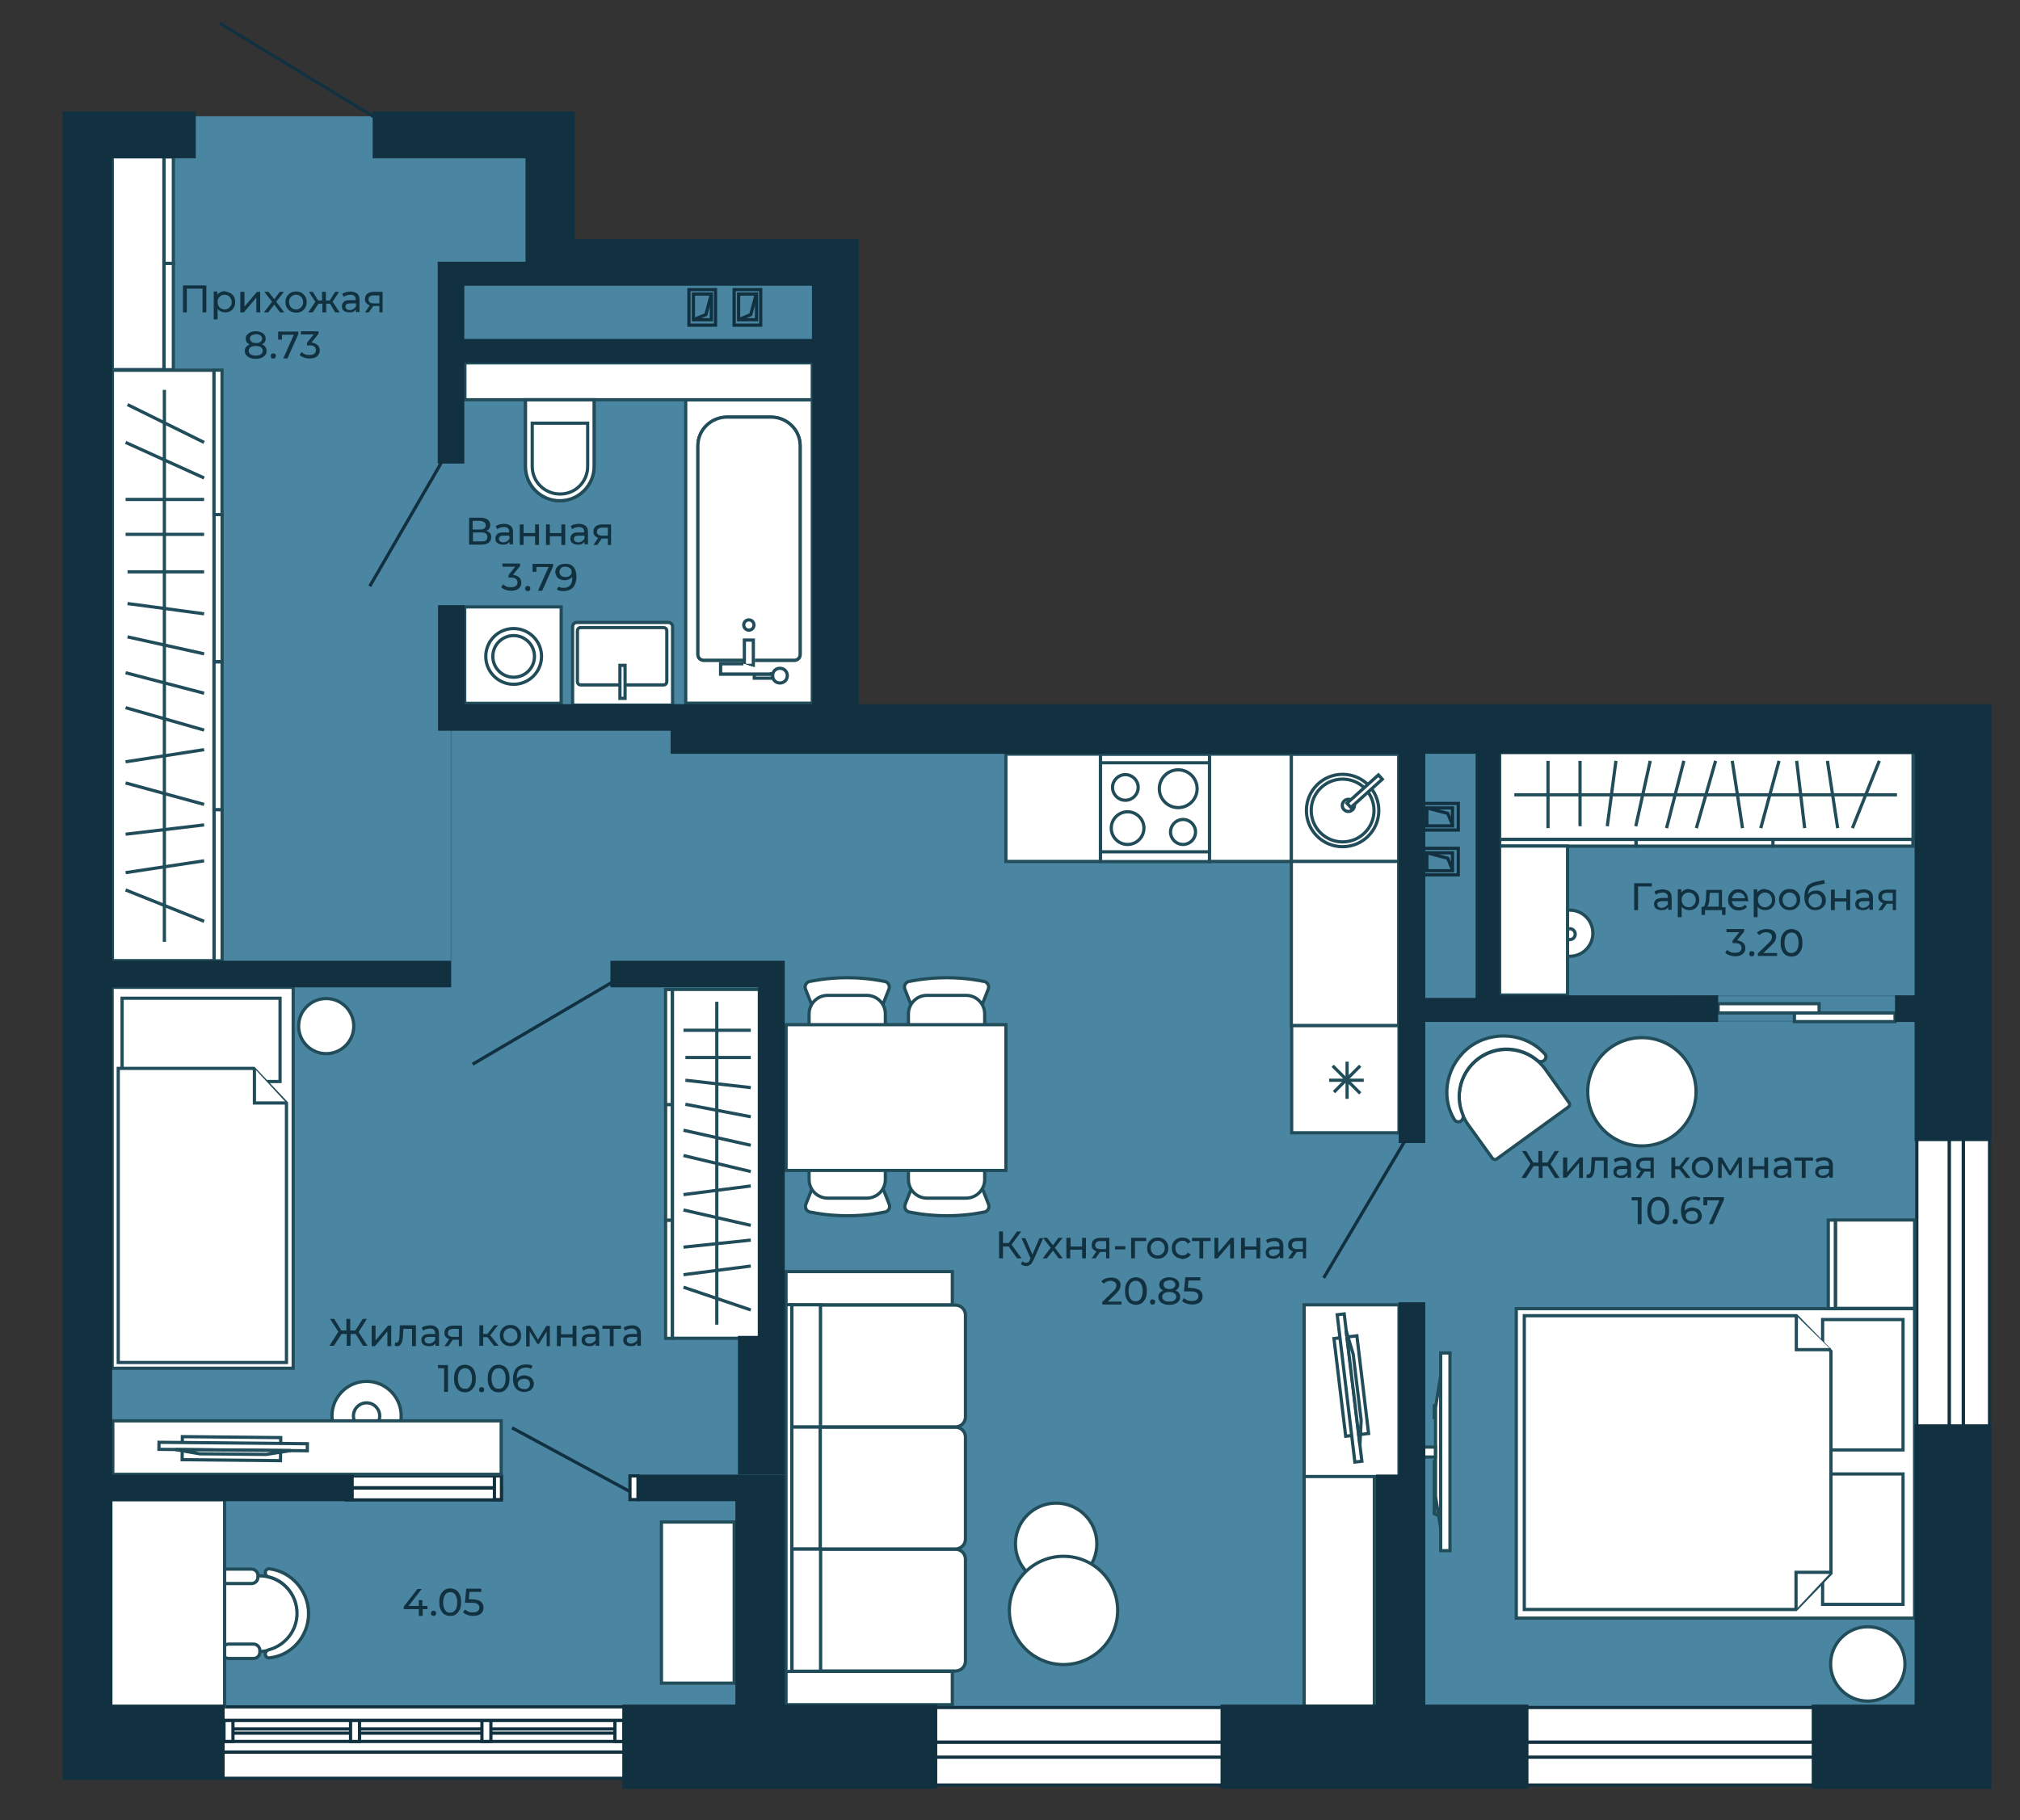 <svg xmlns="http://www.w3.org/2000/svg" xmlns:xlink="http://www.w3.org/1999/xlink" version="1.1" id="Слой_1" x="0px" y="0px" viewBox="0 0 630.4 568.2" width="630.4" height="568.2" enable-background="new 0 0 630.4 568.2" xml:space="preserve"><rect x="0" y="0" width="630.4" height="568.2" fill="#333333" stroke="none"/><script xmlns=""/>
<polygon fill="#4A85A1" points="610.5,543.5 23.7,543.5 23.7,36.3 170.9,36.3 170.9,78.1 259.4,78.1 259,226.7 611.9,226.7 "/>
<line fill="none" stroke="#123140" stroke-miterlimit="10" x1="118.4" y1="37.5" x2="68.5" y2="7.2"/>
<line fill="none" stroke="#123140" stroke-miterlimit="10" x1="138.5" y1="143.1" x2="115.4" y2="183"/>
<line fill="none" stroke="#123140" stroke-miterlimit="10" x1="191.9" y1="306.1" x2="147.5" y2="332.2"/>
<line fill="none" stroke="#123140" stroke-miterlimit="10" x1="439" y1="355.2" x2="413.1" y2="398.9"/>
<line fill="none" stroke="#123140" stroke-miterlimit="10" x1="159.8" y1="445.7" x2="197.9" y2="466.3"/>
<rect x="444" y="264.8" fill="none" stroke="#123140" stroke-miterlimit="10" width="11.1" height="8.3"/>
<rect x="445.3" y="266.2" fill="none" stroke="#123140" stroke-miterlimit="10" width="8" height="5.6"/>
<polyline fill="none" stroke="#123140" stroke-miterlimit="10" points="453.4,271.8 451.8,267.9 445.3,266.2 "/>
<rect x="444" y="250.8" fill="none" stroke="#123140" stroke-miterlimit="10" width="11.1" height="8.3"/>
<rect x="445.3" y="252.2" fill="none" stroke="#123140" stroke-miterlimit="10" width="8" height="5.6"/>
<polyline fill="none" stroke="#123140" stroke-miterlimit="10" points="453.4,257.7 451.8,253.9 445.3,252.2 "/>
<rect x="215" y="90.4" fill="none" stroke="#123140" stroke-miterlimit="10" width="8.3" height="11.1"/>
<rect x="216.4" y="91.8" fill="none" stroke="#123140" stroke-miterlimit="10" width="5.6" height="8"/>
<polyline fill="none" stroke="#123140" stroke-miterlimit="10" points="216.4,99.8 220.3,98.2 222,91.8 "/>
<rect x="229.1" y="90.4" fill="none" stroke="#123140" stroke-miterlimit="10" width="8.3" height="11.1"/>
<rect x="230.5" y="91.8" fill="none" stroke="#123140" stroke-miterlimit="10" width="5.6" height="8"/>
<polyline fill="none" stroke="#123140" stroke-miterlimit="10" points="230.5,99.8 234.3,98.2 236,91.8 "/>
<g>
	<defs>
		<rect id="SVGID_1_" width="630.4" height="568.2"/>
	</defs>
	<clipPath id="SVGID_2_">
		<use xlink:href="#SVGID_1_" overflow="visible"/>
	</clipPath>
	<g opacity="0.2" clip-path="url(#SVGID_2_)">
		<g>
			<defs>
				<rect id="SVGID_3_" x="140.5" y="227.4" width="0.5" height="72.5"/>
			</defs>
			<clipPath id="SVGID_4_">
				<use xlink:href="#SVGID_3_" overflow="visible"/>
			</clipPath>
			
				<line clip-path="url(#SVGID_4_)" fill="none" stroke="#123140" stroke-width="0.5" stroke-miterlimit="10" x1="140.8" y1="227.4" x2="140.8" y2="299.9"/>
		</g>
	</g>
	<g opacity="0.2" clip-path="url(#SVGID_2_)">
		<g>
			<defs>
				<rect id="SVGID_5_" x="520.9" y="318.5" width="72.5" height="0.5"/>
			</defs>
			<clipPath id="SVGID_6_">
				<use xlink:href="#SVGID_5_" overflow="visible"/>
			</clipPath>
			
				<line clip-path="url(#SVGID_6_)" fill="none" stroke="#123140" stroke-width="0.5" stroke-miterlimit="10" x1="593.5" y1="318.8" x2="520.9" y2="318.8"/>
		</g>
	</g>
	<g opacity="0.2" clip-path="url(#SVGID_2_)">
		<g>
			<defs>
				<rect id="SVGID_7_" x="520.9" y="310.6" width="72.5" height="0.5"/>
			</defs>
			<clipPath id="SVGID_8_">
				<use xlink:href="#SVGID_7_" overflow="visible"/>
			</clipPath>
			
				<line clip-path="url(#SVGID_8_)" fill="none" stroke="#123140" stroke-width="0.5" stroke-miterlimit="10" x1="593.5" y1="310.9" x2="520.9" y2="310.9"/>
		</g>
	</g>
</g>
<rect x="67.3" y="546.9" fill-rule="evenodd" clip-rule="evenodd" fill="#FFFFFF" width="151.3" height="8.2"/>
<rect x="67.3" y="546.9" fill="none" stroke="#123140" stroke-miterlimit="10" width="151.3" height="8.2"/>
<rect x="67.3" y="537" fill-rule="evenodd" clip-rule="evenodd" fill="#FFFFFF" width="151.3" height="9.9"/>
<rect x="67.3" y="537" fill="none" stroke="#123140" stroke-miterlimit="10" width="151.3" height="9.9"/>
<rect x="67.3" y="543.6" fill-rule="evenodd" clip-rule="evenodd" fill="#FFFFFF" width="151.3" height="3.3"/>
<rect x="67.3" y="543.6" fill="none" stroke="#123140" stroke-miterlimit="10" width="151.3" height="3.3"/>
<rect x="69.6" y="539.7" fill-rule="evenodd" clip-rule="evenodd" fill="#FFFFFF" width="123.9" height="1.3"/>
<rect x="69.6" y="539.7" fill="none" stroke="#123140" stroke-miterlimit="10" width="123.9" height="1.3"/>
<rect x="191.9" y="537" fill-rule="evenodd" clip-rule="evenodd" fill="#FFFFFF" width="2.8" height="6.6"/>
<rect x="191.9" y="537" fill="none" stroke="#123140" stroke-miterlimit="10" width="2.8" height="6.6"/>
<rect x="150.4" y="537" fill-rule="evenodd" clip-rule="evenodd" fill="#FFFFFF" width="2.8" height="6.6"/>
<rect x="150.4" y="537" fill="none" stroke="#123140" stroke-miterlimit="10" width="2.8" height="6.6"/>
<rect x="109.4" y="537" fill-rule="evenodd" clip-rule="evenodd" fill="#FFFFFF" width="2.8" height="6.6"/>
<rect x="109.4" y="537" fill="none" stroke="#123140" stroke-miterlimit="10" width="2.8" height="6.6"/>
<rect x="69.9" y="537" fill-rule="evenodd" clip-rule="evenodd" fill="#FFFFFF" width="2.8" height="6.6"/>
<rect x="69.9" y="537" fill="none" stroke="#123140" stroke-miterlimit="10" width="2.8" height="6.6"/>
<rect x="67.3" y="532.8" fill-rule="evenodd" clip-rule="evenodd" fill="#FFFFFF" width="151.3" height="4.2"/>
<rect x="67.3" y="532.8" fill="none" stroke="#123140" stroke-miterlimit="10" width="151.3" height="4.2"/>
<rect x="612.7" y="266.5" fill-rule="evenodd" clip-rule="evenodd" fill="#FFFFFF" width="8.2" height="193.8"/>
<rect x="612.7" y="266.5" fill="none" stroke="#123140" stroke-miterlimit="10" width="8.2" height="193.8"/>
<rect x="608.3" y="266.5" fill-rule="evenodd" clip-rule="evenodd" fill="#FFFFFF" width="4.4" height="193.8"/>
<rect x="608.3" y="266.5" fill="none" stroke="#123140" stroke-miterlimit="10" width="4.4" height="193.8"/>
<rect x="598.2" y="266.5" fill-rule="evenodd" clip-rule="evenodd" fill="#FFFFFF" width="10.1" height="193.8"/>
<rect x="598.2" y="266.5" fill="none" stroke="#123140" stroke-miterlimit="10" width="10.1" height="193.8"/>
<rect x="238.5" y="548.4" fill-rule="evenodd" clip-rule="evenodd" fill="#FFFFFF" width="378.3" height="8.8"/>
<rect x="238.5" y="548.4" fill="none" stroke="#123140" stroke-miterlimit="10" width="378.3" height="8.8"/>
<rect x="238.5" y="543.8" fill-rule="evenodd" clip-rule="evenodd" fill="#FFFFFF" width="378.3" height="4.7"/>
<rect x="238.5" y="543.8" fill="none" stroke="#123140" stroke-miterlimit="10" width="378.3" height="4.7"/>
<rect x="238.5" y="533" fill-rule="evenodd" clip-rule="evenodd" fill="#FFFFFF" width="378.3" height="10.8"/>
<rect x="238.5" y="533" fill="none" stroke="#123140" stroke-miterlimit="10" width="378.3" height="10.8"/>
<rect x="108" y="460.7" fill-rule="evenodd" clip-rule="evenodd" fill="#FFFFFF" width="48.4" height="3.7"/>
<rect x="108" y="460.7" fill="none" stroke="#123140" stroke-miterlimit="10" width="48.4" height="3.7"/>
<rect x="108" y="464.5" fill-rule="evenodd" clip-rule="evenodd" fill="#FFFFFF" width="48.4" height="3.7"/>
<rect x="108" y="464.5" fill="none" stroke="#123140" stroke-miterlimit="10" width="48.4" height="3.7"/>
<rect x="154.3" y="460.7" fill-rule="evenodd" clip-rule="evenodd" fill="#FFFFFF" width="2.2" height="7.4"/>
<rect x="154.3" y="460.7" fill="none" stroke="#123140" stroke-miterlimit="10" width="2.2" height="7.4"/>
<rect x="196.6" y="460.7" fill-rule="evenodd" clip-rule="evenodd" fill="#FFFFFF" width="2.5" height="7.4"/>
<rect x="196.6" y="460.7" fill="none" stroke="#123140" stroke-miterlimit="10" width="2.5" height="7.4"/>
<rect x="403.6" y="417.8" fill="#4A85A1" width="35.5" height="114.5"/>
<polygon fill="#4A85A1" points="449.2,425.1 452.2,422.4 452.2,487.9 449.2,485.2 "/>
<polygon fill="#4A85A1" points="444.6,433.9 449.2,432 449.2,478.3 444.6,476.4 "/>
<polygon fill="#4A85A1" points="447.6,456.1 449.2,455.4 449.2,473.2 447.6,472.5 "/>
<polygon fill="none" stroke="#214C59" points="447.6,456.1 449.2,455.4 449.2,473.2 447.6,472.5 "/>
<polygon fill="#4A85A1" points="447.6,438.8 449.2,438.6 449.2,442.7 447.6,442.5 "/>
<polygon fill="none" stroke="#214C59" points="447.6,438.8 449.2,438.6 449.2,442.7 447.6,442.5 "/>
<g>
	<circle fill="#FFFFFF" stroke="#214C59" cx="489.9" cy="291.3" r="7.2"/>
	<circle fill="#FFFFFF" stroke="#214C59" cx="489.9" cy="291.6" r="1.7"/>
	<rect x="214" y="124.8" fill="#FFFFFF" width="39.5" height="94.7"/>
	<rect x="214" y="124.8" fill="#FFFFFF" stroke="#214C59" width="39.5" height="94.7"/>
	<path fill="#FFFFFF" d="M232.1,206.1h-12.5c-1,0-1.8-0.8-1.8-1.8v-65.2c0-4.9,4.1-8.9,9.1-8.9h13.7c5,0,9.1,4,9.1,8.9v65.2   c0,1-0.8,1.8-1.8,1.8h-12.3"/>
	<path fill="#FFFFFF" stroke="#214C59" d="M232.1,206.1h-12.5c-1,0-1.8-0.8-1.8-1.8v-65.2c0-4.9,4.1-8.9,9.1-8.9h13.7   c5,0,9.1,4,9.1,8.9v65.2c0,1-0.8,1.8-1.8,1.8h-12.3"/>
	<path fill="#FFFFFF" d="M232.1,206.1h-12.5c-1,0-1.8-0.8-1.8-1.8v-65.2c0-4.9,4.1-8.9,9.1-8.9h13.7c5,0,9.1,4,9.1,8.9v65.2   c0,1-0.8,1.8-1.8,1.8h-12.3"/>
	<path fill="#FFFFFF" stroke="#214C59" d="M232.1,206.1h-12.5c-1,0-1.8-0.8-1.8-1.8v-65.2c0-4.9,4.1-8.9,9.1-8.9h13.7   c5,0,9.1,4,9.1,8.9v65.2c0,1-0.8,1.8-1.8,1.8h-12.3"/>
	<path fill="#FFFFFF" d="M233.7,196.7c0.9,0,1.6-0.7,1.6-1.6c0-0.9-0.7-1.6-1.6-1.6c-0.9,0-1.6,0.7-1.6,1.6   C232.1,195.9,232.8,196.7,233.7,196.7"/>
	<path fill="#FFFFFF" stroke="#214C59" d="M233.7,196.7c0.9,0,1.6-0.7,1.6-1.6c0-0.9-0.7-1.6-1.6-1.6c-0.9,0-1.6,0.7-1.6,1.6   C232.1,195.9,232.8,196.7,233.7,196.7z"/>
	<path fill="#FFFFFF" d="M243.4,213.2c1.3,0,2.3-1,2.3-2.3c0-1.3-1-2.3-2.3-2.3c-1.3,0-2.3,1-2.3,2.3   C241.1,212.2,242.1,213.2,243.4,213.2"/>
	<path fill="#FFFFFF" stroke="#214C59" d="M243.4,213.2c1.3,0,2.3-1,2.3-2.3c0-1.3-1-2.3-2.3-2.3c-1.3,0-2.3,1-2.3,2.3   C241.1,212.2,242.1,213.2,243.4,213.2z"/>
	<rect x="232.3" y="199.8" fill="#FFFFFF" width="2.8" height="7.9"/>
	<rect x="232.3" y="199.8" fill="#FFFFFF" stroke="#214C59" width="2.8" height="7.9"/>
	<rect x="235.4" y="210.4" fill="#FFFFFF" width="5.7" height="1.3"/>
	<rect x="235.4" y="210.4" fill="#FFFFFF" stroke="#214C59" width="5.7" height="1.3"/>
	<polyline fill="#FFFFFF" points="232,207.2 224.9,207.2 224.9,210.4 241.4,210.4  "/>
	<polyline fill="#FFFFFF" stroke="#214C59" points="232,207.2 224.9,207.2 224.9,210.4 241.4,210.4  "/>
	<polyline fill="#FFFFFF" points="232,207.2 224.9,207.2 224.9,210.4 241.4,210.4  "/>
	<polyline fill="#FFFFFF" stroke="#214C59" points="232,207.2 224.9,207.2 224.9,210.4 241.4,210.4  "/>
	<g>
		<rect x="403.1" y="320.1" fill="#FFFFFF" stroke="#214C59" stroke-miterlimit="10" width="33.5" height="33.5"/>
		<line fill="#FFFFFF" stroke="#214C59" stroke-miterlimit="10" x1="420.4" y1="331.4" x2="420.4" y2="343"/>
		<line fill="#FFFFFF" stroke="#214C59" stroke-miterlimit="10" x1="415.9" y1="332.7" x2="424.5" y2="341.3"/>
		<line fill="#FFFFFF" stroke="#214C59" stroke-miterlimit="10" x1="424.5" y1="332.7" x2="416.3" y2="340.9"/>
		<line fill="#FFFFFF" stroke="#214C59" stroke-miterlimit="10" x1="414.8" y1="337.2" x2="425.6" y2="337.2"/>
	</g>
	<g>
		
			<rect x="373.5" y="239.3" transform="matrix(-7.593313e-13 -1 1 -7.593313e-13 138.052 642.407)" fill="#FFFFFF" stroke="#214C59" stroke-miterlimit="10" width="33.5" height="25.7"/>
	</g>
	<g>
		
			<rect x="403" y="235.4" transform="matrix(-8.135102e-13 -1 1 -8.135102e-13 167.607 671.962)" fill="#FFFFFF" stroke="#214C59" stroke-miterlimit="10" width="33.5" height="33.5"/>
	</g>
	<g>
		
			<rect x="145" y="189.4" transform="matrix(4.580698e-11 -1 1 4.580698e-11 -44.37 364.551)" fill="#FFFFFF" stroke="#214C59" stroke-miterlimit="10" width="30.1" height="30.1"/>
		<circle fill="#FFFFFF" stroke="#214C59" stroke-miterlimit="10" cx="160.3" cy="204.9" r="8.7"/>
		<circle fill="#FFFFFF" stroke="#214C59" stroke-miterlimit="10" cx="160.3" cy="204.9" r="6.5"/>
	</g>
	<circle fill="#FFFFFF" stroke="#214C59" stroke-miterlimit="10" cx="329.6" cy="481.9" r="12.7"/>
	<circle fill="#FFFFFF" stroke="#214C59" stroke-miterlimit="10" cx="582.9" cy="519.4" r="11.6"/>
	<circle fill="#FFFFFF" stroke="#214C59" stroke-miterlimit="10" cx="101.8" cy="320.3" r="8.6"/>
	<g>
		<circle fill="#FFFFFF" stroke="#214C59" stroke-miterlimit="10" cx="114.4" cy="442" r="10.8"/>
		<circle fill="#FFFFFF" stroke="#214C59" stroke-miterlimit="10" cx="114.4" cy="442" r="4.1"/>
	</g>
	<g>
		
			<rect x="-41.2" y="191.9" transform="matrix(2.194873e-11 -1 1 2.194873e-11 -156.815 258.669)" fill="#FFFFFF" stroke="#214C59" stroke-miterlimit="10" width="184.3" height="31.7"/>
		
			<rect x="44.4" y="275.1" transform="matrix(2.196116e-11 -1 1 2.196116e-11 -208.28 344.308)" fill="#FFFFFF" stroke="#214C59" stroke-miterlimit="10" width="47.2" height="2.5"/>
		
			<rect x="44.9" y="228.4" transform="matrix(2.199536e-11 -1 1 2.199536e-11 -161.601 297.629)" fill="#FFFFFF" stroke="#214C59" stroke-miterlimit="10" width="46.1" height="2.5"/>
		
			<rect x="45.1" y="182.4" transform="matrix(2.188544e-11 -1 1 2.188544e-11 -115.588 251.616)" fill="#FFFFFF" stroke="#214C59" stroke-miterlimit="10" width="45.9" height="2.5"/>
		
			<rect x="45.5" y="136.9" transform="matrix(2.203177e-11 -1 1 2.203177e-11 -70.109 206.137)" fill="#FFFFFF" stroke="#214C59" stroke-miterlimit="10" width="45.1" height="2.5"/>
		<line fill="#FFFFFF" stroke="#214C59" stroke-miterlimit="10" x1="51.3" y1="294" x2="51.3" y2="121.7"/>
		<line fill="#FFFFFF" stroke="#214C59" stroke-miterlimit="10" x1="63.7" y1="287.6" x2="39.2" y2="277.8"/>
		<line fill="#FFFFFF" stroke="#214C59" stroke-miterlimit="10" x1="63.7" y1="268.7" x2="39.2" y2="272.4"/>
		<line fill="#FFFFFF" stroke="#214C59" stroke-miterlimit="10" x1="63.7" y1="257.5" x2="39.2" y2="260.4"/>
		<line fill="#FFFFFF" stroke="#214C59" stroke-miterlimit="10" x1="63.7" y1="251.1" x2="39.2" y2="244.4"/>
		<line fill="#FFFFFF" stroke="#214C59" stroke-miterlimit="10" x1="63.7" y1="234" x2="39.2" y2="237.8"/>
		<line fill="#FFFFFF" stroke="#214C59" stroke-miterlimit="10" x1="63.7" y1="227.9" x2="39.2" y2="220.9"/>
		<line fill="#FFFFFF" stroke="#214C59" stroke-miterlimit="10" x1="63.7" y1="216.4" x2="39.2" y2="210"/>
		<line fill="#FFFFFF" stroke="#214C59" stroke-miterlimit="10" x1="63.7" y1="204.1" x2="39.8" y2="198.8"/>
		<line fill="#FFFFFF" stroke="#214C59" stroke-miterlimit="10" x1="63.7" y1="191.6" x2="39.8" y2="188.4"/>
		<line fill="#FFFFFF" stroke="#214C59" stroke-miterlimit="10" x1="63.7" y1="178.5" x2="39.8" y2="178.5"/>
		<line fill="#FFFFFF" stroke="#214C59" stroke-miterlimit="10" x1="63.7" y1="166.8" x2="39.2" y2="166.8"/>
		<line fill="#FFFFFF" stroke="#214C59" stroke-miterlimit="10" x1="63.7" y1="155.9" x2="39.2" y2="155.9"/>
		<line fill="#FFFFFF" stroke="#214C59" stroke-miterlimit="10" x1="63.7" y1="149.2" x2="39.2" y2="138.1"/>
		<line fill="#FFFFFF" stroke="#214C59" stroke-miterlimit="10" x1="63.7" y1="138.1" x2="39.8" y2="126.3"/>
	</g>
	<g>
		
			<rect x="190.3" y="398.3" transform="matrix(2.596329e-11 -1 1 2.596329e-11 -190.577 608.067)" fill="#FFFFFF" stroke="#214C59" stroke-miterlimit="10" width="36.9" height="2.1"/>
		
			<rect x="190.7" y="361.8" transform="matrix(2.605922e-11 -1 1 2.605922e-11 -154.072 571.562)" fill="#FFFFFF" stroke="#214C59" stroke-miterlimit="10" width="36.1" height="2.1"/>
		
			<rect x="190.8" y="325.8" transform="matrix(2.598261e-11 -1 1 2.598261e-11 -118.088 535.578)" fill="#FFFFFF" stroke="#214C59" stroke-miterlimit="10" width="35.9" height="2.1"/>
		
			<rect x="169" y="349.8" transform="matrix(2.600148e-11 -1 1 2.600148e-11 -139.928 586.749)" fill="#FFFFFF" stroke="#214C59" stroke-miterlimit="10" width="108.9" height="27.1"/>
		<line fill="#FFFFFF" stroke="#214C59" stroke-miterlimit="10" x1="223.7" y1="413.5" x2="223.7" y2="312.7"/>
		<line fill="#FFFFFF" stroke="#214C59" stroke-miterlimit="10" x1="234.3" y1="408.9" x2="213.3" y2="401.8"/>
		<line fill="#FFFFFF" stroke="#214C59" stroke-miterlimit="10" x1="234.3" y1="395.2" x2="213.3" y2="397.9"/>
		<line fill="#FFFFFF" stroke="#214C59" stroke-miterlimit="10" x1="234.3" y1="387.1" x2="213.3" y2="389.3"/>
		<line fill="#FFFFFF" stroke="#214C59" stroke-miterlimit="10" x1="234.3" y1="382.5" x2="213.3" y2="377.7"/>
		<line fill="#FFFFFF" stroke="#214C59" stroke-miterlimit="10" x1="234.3" y1="370.2" x2="213.3" y2="372.9"/>
		<line fill="#FFFFFF" stroke="#214C59" stroke-miterlimit="10" x1="234.3" y1="365.7" x2="213.3" y2="360.7"/>
		<line fill="#FFFFFF" stroke="#214C59" stroke-miterlimit="10" x1="234.3" y1="357.5" x2="213.3" y2="352.8"/>
		<line fill="#FFFFFF" stroke="#214C59" stroke-miterlimit="10" x1="234.3" y1="348.6" x2="213.9" y2="344.7"/>
		<line fill="#FFFFFF" stroke="#214C59" stroke-miterlimit="10" x1="234.3" y1="339.5" x2="213.9" y2="337.2"/>
		<line fill="#FFFFFF" stroke="#214C59" stroke-miterlimit="10" x1="234.3" y1="330.1" x2="213.9" y2="330.1"/>
		<line fill="#FFFFFF" stroke="#214C59" stroke-miterlimit="10" x1="234.3" y1="321.6" x2="213.3" y2="321.6"/>
	</g>
	<g>
		
			<rect x="553.3" y="262" transform="matrix(-1 -2.187729e-11 2.187729e-11 -1 1150.266 526.128)" fill="#FFFFFF" stroke="#214C59" stroke-miterlimit="10" width="43.7" height="2.1"/>
		
			<rect x="510.5" y="262" transform="matrix(-1 -2.204249e-11 2.204249e-11 -1 1063.785 526.128)" fill="#FFFFFF" stroke="#214C59" stroke-miterlimit="10" width="42.7" height="2.1"/>
		
			<rect x="468" y="262" transform="matrix(-1 -2.193547e-11 2.193547e-11 -1 978.54 526.128)" fill="#FFFFFF" stroke="#214C59" stroke-miterlimit="10" width="42.5" height="2.1"/>
		
			<rect x="468" y="234.8" transform="matrix(-1 -2.194435e-11 2.194435e-11 -1 1065.021 496.796)" fill="#FFFFFF" stroke="#214C59" stroke-miterlimit="10" width="129" height="27.1"/>
		<line fill="#FFFFFF" stroke="#214C59" stroke-miterlimit="10" x1="592" y1="248.1" x2="472.6" y2="248.1"/>
		<line fill="#FFFFFF" stroke="#214C59" stroke-miterlimit="10" x1="586.5" y1="237.5" x2="578.1" y2="258.5"/>
		<line fill="#FFFFFF" stroke="#214C59" stroke-miterlimit="10" x1="570.3" y1="237.5" x2="573.5" y2="258.5"/>
		<line fill="#FFFFFF" stroke="#214C59" stroke-miterlimit="10" x1="560.7" y1="237.5" x2="563.2" y2="258.5"/>
		<line fill="#FFFFFF" stroke="#214C59" stroke-miterlimit="10" x1="555.2" y1="237.5" x2="549.5" y2="258.5"/>
		<line fill="#FFFFFF" stroke="#214C59" stroke-miterlimit="10" x1="540.6" y1="237.5" x2="543.8" y2="258.5"/>
		<line fill="#FFFFFF" stroke="#214C59" stroke-miterlimit="10" x1="535.4" y1="237.5" x2="529.4" y2="258.5"/>
		<line fill="#FFFFFF" stroke="#214C59" stroke-miterlimit="10" x1="525.5" y1="237.5" x2="520.1" y2="258.5"/>
		<line fill="#FFFFFF" stroke="#214C59" stroke-miterlimit="10" x1="515" y1="237.5" x2="510.5" y2="257.9"/>
		<line fill="#FFFFFF" stroke="#214C59" stroke-miterlimit="10" x1="504.3" y1="237.5" x2="501.6" y2="257.9"/>
		<line fill="#FFFFFF" stroke="#214C59" stroke-miterlimit="10" x1="493.1" y1="237.5" x2="493.1" y2="257.9"/>
		<line fill="#FFFFFF" stroke="#214C59" stroke-miterlimit="10" x1="483.1" y1="237.5" x2="483.1" y2="258.5"/>
	</g>
	<g>
		<rect x="473.2" y="408.5" fill="#FFFFFF" stroke="#214C59" stroke-miterlimit="10" width="124.3" height="96.6"/>
		<rect x="568.8" y="460.1" fill="#FFFFFF" stroke="#214C59" stroke-miterlimit="10" width="25.1" height="40.7"/>
		<rect x="568.8" y="411.9" fill="#FFFFFF" stroke="#214C59" stroke-miterlimit="10" width="25.1" height="40.7"/>
		<polygon fill="#FFFFFF" stroke="#214C59" stroke-miterlimit="10" points="560.6,410.7 475.7,410.7 475.7,502.4 560.5,502.4     571.4,491.1 571.4,421.8   "/>
		<path fill="#FFFFFF" stroke="#214C59" stroke-miterlimit="10" d="M560.3,490.8"/>
		<polyline fill="#FFFFFF" stroke="#214C59" stroke-miterlimit="10" points="560.5,502.4 560.5,490.8 571.4,490.8   "/>
		<polyline fill="#FFFFFF" stroke="#214C59" stroke-miterlimit="10" points="560.6,410.7 560.6,421.3 571.4,421.3   "/>
	</g>
	<g>
		<path fill="#FFFFFF" stroke="#214C59" d="M482.2,333.7c-4.8-6.6-14.1-8.1-20.7-3.3c-6.6,4.8-8.1,14.1-3.3,20.7l7.5,10.4    c0.4,0.5,1.1,0.6,1.5,0.2l22.2-16.1c0.5-0.4,0.6-1,0.2-1.5L482.2,333.7z"/>
		<path fill="#FFFFFF" stroke="#214C59" d="M458.8,326.7c7.2-5.2,17.5-4.2,23.3,2.3c0.6,0.6,0.4,1.6-0.3,2.1c-0.6,0.4-1.5,0.4-2-0.1    c-5.1-4.3-12.7-4.8-18.3-0.7c-5.6,4.1-7.6,11.4-5,17.6c0.3,0.7,0.1,1.5-0.5,2c-0.7,0.5-1.7,0.3-2.1-0.4    C449.3,342,451.6,332,458.8,326.7"/>
	</g>
	
		<rect x="192.6" y="488.8" transform="matrix(3.212836e-11 -1 1 3.212836e-11 -282.374 717.999)" fill="#FFFFFF" stroke="#214C59" stroke-miterlimit="10" width="50.3" height="22.7"/>
	<g>
		<path fill="#FFFFFF" stroke="#214C59" d="M81,515.5c6.5,0,11.8-5.3,11.8-11.8c0-6.5-5.3-11.8-11.8-11.8H67.5    c-0.5,0-0.9,0.4-0.9,0.9v21.8c0,0.5,0.4,0.9,0.9,0.9H81z"/>
		<path fill="#FFFFFF" stroke="#214C59" d="M96.3,503.7c0,7.1-5.4,13.2-12.3,13.8c-0.7,0.1-1.2-0.5-1.2-1.2c0-0.6,0.4-1.1,1-1.3    c5.1-1.3,8.9-5.9,8.9-11.4c0-5.5-3.8-10.2-8.9-11.4c-0.6-0.1-1-0.6-1-1.3c0-0.7,0.5-1.2,1.2-1.2C90.9,490.5,96.3,496.6,96.3,503.7    "/>
		<path fill="#FFFFFF" stroke="#214C59" stroke-miterlimit="10" d="M68.8,491.8v0.5c0,1.1,0.9,2,2,2h7.7c1.1,0,2-0.9,2-2v-0.5    c0-1.1-0.9-2-2-2h-7.7C69.7,489.9,68.8,490.7,68.8,491.8z"/>
		<path fill="#FFFFFF" stroke="#214C59" stroke-miterlimit="10" d="M69.4,515.2v0.5c0,1.1,0.9,2,2,2h7.7c1.1,0,2-0.9,2-2v-0.5    c0-1.1-0.9-2-2-2h-7.7C70.3,513.2,69.4,514.1,69.4,515.2z"/>
	</g>
	<rect x="34.6" y="468.1" fill="#FFFFFF" stroke="#214C59" stroke-miterlimit="10" width="35.5" height="64.7"/>
	
		<rect x="311.9" y="237.4" transform="matrix(-9.117678e-11 -1 1 -9.117678e-11 76.516 580.806)" fill="#FFFFFF" stroke="#214C59" stroke-miterlimit="10" width="33.5" height="29.5"/>
	<g>
		<g>
			<path fill="#FFFFFF" stroke="#214C59" stroke-miterlimit="10" d="M305,370.5h-19.1c-0.7,0-1.4,0.5-1.7,1.1l-1.7,4.3     c-0.5,1.2,0.4,2.5,1.7,2.5c0,0,4.7,1.1,11.3,1.1c6.6,0,11.3-1.1,11.3-1.1c1.3,0,2.2-1.3,1.7-2.5l-1.7-4.3     C306.4,370.9,305.7,370.5,305,370.5z"/>
			<path fill="#FFFFFF" stroke="#214C59" stroke-miterlimit="10" d="M301.5,350.2h-12.2c-3.2,0-5.8,2.6-5.8,5.8v12.2     c0,3.2,2.6,5.8,5.8,5.8h12.2c3.2,0,5.8-2.6,5.8-5.8V356C307.3,352.8,304.7,350.2,301.5,350.2z"/>
		</g>
		<g>
			<path fill="#FFFFFF" stroke="#214C59" stroke-miterlimit="10" d="M274,370.5h-19.1c-0.7,0-1.4,0.5-1.7,1.1l-1.7,4.3     c-0.5,1.2,0.4,2.5,1.7,2.5c0,0,4.7,1.1,11.3,1.1c6.6,0,11.3-1.1,11.3-1.1c1.3,0,2.2-1.3,1.7-2.5l-1.7-4.3     C275.4,370.9,274.7,370.5,274,370.5z"/>
			<path fill="#FFFFFF" stroke="#214C59" stroke-miterlimit="10" d="M270.5,350.2h-12.2c-3.2,0-5.8,2.6-5.8,5.8v12.2     c0,3.2,2.6,5.8,5.8,5.8h12.2c3.2,0,5.8-2.6,5.8-5.8V356C276.3,352.8,273.7,350.2,270.5,350.2z"/>
		</g>
		<g>
			<path fill="#FFFFFF" stroke="#214C59" stroke-miterlimit="10" d="M254.8,314.2H274c0.7,0,1.4-0.5,1.7-1.1l1.7-4.3     c0.5-1.2-0.4-2.5-1.7-2.5c0,0-4.7-1.1-11.3-1.1c-6.6,0-11.3,1.1-11.3,1.1c-1.3,0-2.2,1.3-1.7,2.5l1.7,4.3     C253.4,313.7,254.1,314.2,254.8,314.2z"/>
			<path fill="#FFFFFF" stroke="#214C59" stroke-miterlimit="10" d="M258.3,334.5h12.2c3.2,0,5.8-2.6,5.8-5.8v-12.2     c0-3.2-2.6-5.8-5.8-5.8h-12.2c-3.2,0-5.8,2.6-5.8,5.8v12.2C252.5,331.9,255.1,334.5,258.3,334.5z"/>
		</g>
		<g>
			<path fill="#FFFFFF" stroke="#214C59" stroke-miterlimit="10" d="M285.8,314.2H305c0.7,0,1.4-0.5,1.7-1.1l1.7-4.3     c0.5-1.2-0.4-2.5-1.7-2.5c0,0-4.7-1.1-11.3-1.1c-6.6,0-11.3,1.1-11.3,1.1c-1.3,0-2.2,1.3-1.7,2.5l1.7,4.3     C284.4,313.7,285.1,314.2,285.8,314.2z"/>
			<path fill="#FFFFFF" stroke="#214C59" stroke-miterlimit="10" d="M289.3,334.5h12.2c3.2,0,5.8-2.6,5.8-5.8v-12.2     c0-3.2-2.6-5.8-5.8-5.8h-12.2c-3.2,0-5.8,2.6-5.8,5.8v12.2C283.5,331.9,286.1,334.5,289.3,334.5z"/>
		</g>
		
			<rect x="245.3" y="319.9" transform="matrix(-1 -1.224647e-16 1.224647e-16 -1 559.222 685.258)" fill="#FFFFFF" stroke="#214C59" stroke-miterlimit="10" width="68.6" height="45.5"/>
	</g>
	
		<rect x="35.3" y="443.5" transform="matrix(-1 -4.673341e-11 4.673341e-11 -1 191.709 903.712)" fill="#FFFFFF" stroke="#214C59" stroke-miterlimit="10" width="121.2" height="16.7"/>
	<g>
		
			<rect x="266" y="500.9" transform="matrix(1.622086e-11 -1 1 1.622086e-11 -255.6 798.126)" fill="#FFFFFF" stroke="#214C59" stroke-miterlimit="10" width="10.4" height="51.9"/>
		
			<rect x="266" y="376.1" transform="matrix(1.622086e-11 -1 1 1.622086e-11 -130.797 673.323)" fill="#FFFFFF" stroke="#214C59" stroke-miterlimit="10" width="10.4" height="51.9"/>
		
			<rect x="232.5" y="460" transform="matrix(5.884366e-11 -1 1 5.884366e-11 -212.879 716.014)" fill="#FFFFFF" stroke="#214C59" stroke-miterlimit="10" width="38.1" height="8.9"/>
		<path fill="#FFFFFF" stroke="#214C59" stroke-miterlimit="10" d="M256,483.5v38.1h42.2c1.7,0,3.1-1.4,3.1-3.1v-31.8    c0-1.7-1.4-3.1-3.1-3.1H256z"/>
		<path fill="#FFFFFF" stroke="#214C59" stroke-miterlimit="10" d="M256,445.4v38.1h42.2c1.7,0,3.1-1.4,3.1-3.1v-31.8    c0-1.7-1.4-3.1-3.1-3.1H256z"/>
		<path fill="#FFFFFF" stroke="#214C59" stroke-miterlimit="10" d="M256,407.3v38.1h42.2c1.7,0,3.1-1.4,3.1-3.1v-31.8    c0-1.7-1.4-3.1-3.1-3.1H256z"/>
		
			<rect x="232.5" y="498.2" transform="matrix(5.884366e-11 -1 1 5.884366e-11 -251.023 754.158)" fill="#FFFFFF" stroke="#214C59" stroke-miterlimit="10" width="38.1" height="8.9"/>
		
			<rect x="189" y="463.6" transform="matrix(3.922202e-11 -1 1 3.922202e-11 -218.307 710.746)" fill="#FFFFFF" stroke="#214C59" stroke-miterlimit="10" width="114.5" height="1.8"/>
		
			<rect x="232.5" y="421.9" transform="matrix(6.123234e-17 -1 1 6.123234e-17 -174.764 677.899)" fill="#FFFFFF" stroke="#214C59" stroke-miterlimit="10" width="38.1" height="8.9"/>
	</g>
	<g>
		
			<rect x="571.3" y="382.3" transform="matrix(-1.836970e-16 1 -1 -1.836970e-16 979.811 -190.482)" fill="#FFFFFF" stroke="#214C59" stroke-miterlimit="10" width="27.6" height="24.7"/>
		
			<rect x="557.9" y="393.6" transform="matrix(-1.836970e-16 1 -1 -1.836970e-16 966.374 -177.045)" fill="#FFFFFF" stroke="#214C59" stroke-miterlimit="10" width="27.6" height="2.2"/>
	</g>
	<g>
		<circle fill="#FFFFFF" stroke="#214C59" stroke-miterlimit="10" cx="419" cy="253" r="11.3"/>
		<circle fill="#FFFFFF" stroke="#214C59" stroke-miterlimit="10" cx="419" cy="253" r="9.8"/>
		<circle fill="#FFFFFF" stroke="#214C59" stroke-miterlimit="10" cx="420.8" cy="251.4" r="1.9"/>
		
			<rect x="424.9" y="240.3" transform="matrix(-0.669 -0.743 0.743 -0.669 527.289 728.526)" fill="#FFFFFF" stroke="#214C59" stroke-miterlimit="10" width="1.8" height="13.2"/>
	</g>
	<g>
		
			<rect x="343.4" y="235.4" transform="matrix(-1 2.652289e-14 -2.652289e-14 -1 720.857 504.355)" fill="#FFFFFF" stroke="#214C59" stroke-miterlimit="10" width="34" height="33.5"/>
		
			<rect x="343.4" y="238.2" transform="matrix(-1 2.652289e-14 -2.652289e-14 -1 720.857 504.094)" fill="#FFFFFF" stroke="#214C59" stroke-miterlimit="10" width="34" height="27.8"/>
		<circle fill="#FFFFFF" stroke="#214C59" stroke-miterlimit="10" cx="369.2" cy="259.7" r="3.9"/>
		<circle fill="#FFFFFF" stroke="#214C59" stroke-miterlimit="10" cx="351.9" cy="258.5" r="5.1"/>
		<circle fill="#FFFFFF" stroke="#214C59" stroke-miterlimit="10" cx="367.7" cy="246.2" r="5.9"/>
		<circle fill="#FFFFFF" stroke="#214C59" stroke-miterlimit="10" cx="351.2" cy="245.8" r="4"/>
	</g>
	<circle fill="#FFFFFF" stroke="#214C59" stroke-miterlimit="10" cx="331.9" cy="502.7" r="16.9"/>
	<circle fill="#FFFFFF" stroke="#214C59" stroke-miterlimit="10" cx="512.4" cy="340.8" r="16.9"/>
	<rect x="407" y="460.7" fill="#FFFFFF" stroke="#214C59" stroke-miterlimit="10" width="21.9" height="71.9"/>
	<rect x="407" y="407.3" fill="#FFFFFF" stroke="#214C59" stroke-miterlimit="10" width="29.6" height="53.6"/>
	<g>
		
			<rect x="420.2" y="451.8" transform="matrix(-4.493313e-11 1 -1 -4.493313e-11 904.308 2.144)" fill="#FFFFFF" stroke="#214C59" stroke-miterlimit="10" width="61.7" height="2.9"/>
		<polygon fill="#FFFFFF" stroke="#214C59" stroke-miterlimit="10" points="449.6,477.1 449.6,429.4 448,439.4 448,467.1   "/>
		
			<rect x="444.6" y="451.4" transform="matrix(-4.510100e-11 1 -1 -4.510100e-11 899.352 7.101)" fill="#FFFFFF" stroke="#214C59" stroke-miterlimit="10" width="3.1" height="3.7"/>
	</g>
	<g>
		
			<rect x="56.8" y="448.5" transform="matrix(-1 -9.764930e-03 9.764930e-03 -1 139.96 905.003)" fill="#FFFFFF" stroke="#214C59" stroke-miterlimit="10" width="30.7" height="7.2"/>
		
			<rect x="49.6" y="450.5" transform="matrix(-1 -9.764930e-03 9.764930e-03 -1 141.101 903.848)" fill="#FFFFFF" stroke="#214C59" stroke-miterlimit="10" width="46.3" height="2.2"/>
		<polygon fill="#FFFFFF" stroke="#214C59" stroke-miterlimit="10" points="54.8,452.5 90.7,452.8 83.1,454 62.3,453.8   "/>
	</g>
	<g>
		
			<rect x="35.1" y="49" transform="matrix(-1 -8.401603e-11 8.401603e-11 -1 86.245 164.362)" fill="#FFFFFF" stroke="#214C59" stroke-miterlimit="10" width="16.1" height="66.4"/>
		<rect x="51.2" y="82.2" fill="#FFFFFF" stroke="#214C59" stroke-miterlimit="10" width="2.9" height="33.2"/>
		<rect x="51.2" y="49" fill="#FFFFFF" stroke="#214C59" stroke-miterlimit="10" width="2.9" height="33.2"/>
	</g>
	<g>
		
			<rect x="406.3" y="429.1" transform="matrix(-0.119 -0.993 0.993 -0.119 42.212 902.836)" fill="#FFFFFF" stroke="#214C59" stroke-miterlimit="10" width="30.7" height="7.2"/>
		
			<rect x="398" y="432.2" transform="matrix(-0.119 -0.993 0.993 -0.119 41.013 903.028)" fill="#FFFFFF" stroke="#214C59" stroke-miterlimit="10" width="46.3" height="2.2"/>
		<polygon fill="#FFFFFF" stroke="#214C59" stroke-miterlimit="10" points="420.1,415.4 424.4,451 424.8,443.4 422.3,422.7   "/>
	</g>
	<rect x="35" y="308.2" fill="#FFFFFF" stroke="#214C59" stroke-miterlimit="10" width="56.5" height="118.9"/>
	<rect x="38.1" y="311.6" fill="#FFFFFF" stroke="#214C59" stroke-miterlimit="10" width="49.3" height="26"/>
	<polygon fill="#FFFFFF" stroke="#214C59" stroke-miterlimit="10" points="89.4,425.3 36.9,425.3 36.9,333.5 79.2,333.5 89.4,344.3     "/>
	<polyline fill="#FFFFFF" stroke="#214C59" stroke-miterlimit="10" points="89.4,344.3 79.4,344.3 79.4,333.5  "/>
	<rect x="403" y="268.9" fill="#FFFFFF" stroke="#214C59" stroke-miterlimit="10" width="33.5" height="51.2"/>
	<rect x="468" y="264.1" fill="#FFFFFF" stroke="#214C59" stroke-miterlimit="10" width="21.2" height="46.5"/>
	<g>
		
			<rect x="193.5" y="64.8" transform="matrix(-9.616059e-11 1 -1 -9.616059e-11 318.286 -80.222)" fill="#FFFFFF" stroke="#214C59" stroke-miterlimit="10" width="11.5" height="108.4"/>
		<g>
			<path fill="#FFFFFF" stroke="#214C59" stroke-miterlimit="10" d="M185.4,145.6v-20.8H164v20.8c0,5.9,4.8,10.7,10.7,10.7h0     C180.6,156.3,185.4,151.5,185.4,145.6z"/>
			<path fill="#FFFFFF" stroke="#214C59" stroke-miterlimit="10" d="M185.4,145.6v-20.8H164v20.8c0,5.9,4.8,10.7,10.7,10.7h0     C180.6,156.3,185.4,151.5,185.4,145.6z"/>
			<path fill="#FFFFFF" stroke="#214C59" stroke-miterlimit="10" d="M183.4,145.6v-13.5h-17.3v13.5c0,4.8,3.9,8.6,8.6,8.6h0     C179.5,154.3,183.4,150.4,183.4,145.6z"/>
		</g>
		<g>
			<path fill="#FFFFFF" stroke="#214C59" stroke-miterlimit="10" d="M178.7,220.1v-24.5c0-0.7,0.6-1.3,1.3-1.3h28.6     c0.7,0,1.3,0.6,1.3,1.3v24.5H178.7z"/>
			<path fill="#FFFFFF" stroke="#214C59" stroke-miterlimit="10" d="M180.2,212.8v-15.9c0-0.5,0.4-1,1-1h25.9c0.5,0,1,0.4,1,1v15.9     c0,0.5-0.4,1-1,1h-25.9C180.6,213.8,180.2,213.3,180.2,212.8z"/>
			
				<rect x="189.1" y="212" transform="matrix(4.098417e-11 -1 1 4.098417e-11 -18.531 407.097)" fill="#FFFFFF" stroke="#214C59" stroke-miterlimit="10" width="10.3" height="1.6"/>
		</g>
	</g>
	<rect x="560" y="316.2" fill="#FFFFFF" stroke="#214C59" width="31.4" height="2.7"/>
	<rect x="536.2" y="313.3" fill="#FFFFFF" stroke="#214C59" width="31.5" height="2.9"/>
</g>
<polygon fill-rule="evenodd" clip-rule="evenodd" fill="#123140" points="19.6,241.6 19.6,34.8 61.1,34.8 61.1,49.4 35,49.4   35,241.6 35,249.9 35,299.9 140.8,299.9 140.8,308.2 35,308.2 35,460.3 110.4,460.3 110.4,468.6 35,468.6 35,532.1 70.1,532.1   70.1,555.6 35,555.6 19.6,555.6 19.6,532.1 19.6,468.6 19.6,460.3 19.6,249.9 "/>
<path fill-rule="evenodd" clip-rule="evenodd" fill="#123140" d="M444.8,311.5h15.7v-76.2h-15.7V311.5z M144.9,105.8h108.5V89.2h-74  H164h-19.1V105.8 M116.3,49.4V34.8h48.5h14.6v13.8v26h88.6v145.2h353.5v15.5v120.9h-24V319h-6.1v-8.3h6.1v-75.4H468v75.4h68.2v8.3  h-91.4v37.8h-8.3V235.3H268.1h-14.6h-44.2v-7.2h-72.6v-8.3v-30.9h8.3v30.9h64.3h44.2V113.2H144.9v31.5h-8.3V89.2v-7.5H164V49.4  H116.3"/>
<polygon fill-rule="evenodd" clip-rule="evenodd" fill="#123140" points="597.5,532.1 597.5,444.6 621.5,444.6 621.5,558.4   597.5,558.4 565.4,558.4 565.4,532.1 "/>
<polygon fill-rule="evenodd" clip-rule="evenodd" fill="#123140" points="380.9,532.1 429.4,532.1 429.4,460.3 436.5,460.3   436.5,406.5 444.8,406.5 444.8,460.3 444.8,532.1 477,532.1 477,558.4 380.9,558.4 "/>
<polygon fill-rule="evenodd" clip-rule="evenodd" fill="#123140" points="194.2,532.1 229.5,532.1 229.5,468.6 198.8,468.6   198.8,460.3 229.5,460.3 244.9,460.3 244.9,532.1 292.5,532.1 292.5,558.4 194.2,558.4 "/>
<polygon fill-rule="evenodd" clip-rule="evenodd" fill="#123140" points="190.5,308.2 190.5,299.9 236.6,299.9 244.9,299.9   244.9,417 244.9,460.3 230.3,460.3 230.3,417 236.6,417 236.6,308.2 "/>
<g>
	<path fill="#123140" d="M314.8,389.1H313v3.7h-1.2v-8.4h1.2v3.6h1.8l2.6-3.6h1.3l-3,4.1l3.1,4.3h-1.4L314.8,389.1z"/>
	<path fill="#123140" d="M325.6,386.4l-3.1,7c-0.3,0.6-0.6,1.1-1,1.4s-0.8,0.4-1.3,0.4c-0.3,0-0.6-0.1-0.9-0.2   c-0.3-0.1-0.5-0.2-0.7-0.4l0.5-0.9c0.3,0.3,0.7,0.5,1.1,0.5c0.3,0,0.5-0.1,0.7-0.2c0.2-0.1,0.4-0.4,0.5-0.8l0.2-0.4l-2.8-6.3h1.2   l2.2,5.1l2.2-5.1H325.6z"/>
	<path fill="#123140" d="M330.4,392.8l-1.8-2.4l-1.9,2.4h-1.3l2.5-3.3l-2.4-3.1h1.3l1.8,2.3l1.7-2.3h1.3l-2.4,3.1l2.5,3.3H330.4z"/>
	<path fill="#123140" d="M332.9,386.4h1.2v2.7h3.6v-2.7h1.2v6.4h-1.2v-2.7H334v2.7h-1.2V386.4z"/>
	<path fill="#123140" d="M346.2,386.4v6.4h-1v-2h-1.8h-0.1l-1.4,2h-1.2l1.5-2.2c-0.5-0.1-0.8-0.4-1.1-0.7c-0.3-0.3-0.4-0.7-0.4-1.2   c0-0.7,0.2-1.3,0.7-1.7s1.2-0.6,2.1-0.6H346.2z M342.2,389.6c0.3,0.2,0.7,0.3,1.2,0.3h1.8v-2.5h-1.7c-1.1,0-1.7,0.4-1.7,1.3   C341.8,389.1,341.9,389.4,342.2,389.6z"/>
	<path fill="#123140" d="M348,389h3.2v1H348V389z"/>
	<path fill="#123140" d="M357.7,387.4h-3.5v5.4H353v-6.4h4.7V387.4z"/>
	<path fill="#123140" d="M359.6,392.5c-0.5-0.3-0.9-0.7-1.2-1.2s-0.4-1-0.4-1.7s0.1-1.2,0.4-1.7c0.3-0.5,0.7-0.9,1.2-1.2   c0.5-0.3,1.1-0.4,1.7-0.4s1.2,0.1,1.7,0.4c0.5,0.3,0.9,0.7,1.2,1.2c0.3,0.5,0.4,1,0.4,1.7s-0.1,1.2-0.4,1.7s-0.7,0.9-1.2,1.2   c-0.5,0.3-1.1,0.4-1.7,0.4S360.1,392.7,359.6,392.5z M362.4,391.6c0.3-0.2,0.6-0.5,0.8-0.8c0.2-0.3,0.3-0.7,0.3-1.2   c0-0.4-0.1-0.8-0.3-1.2c-0.2-0.3-0.4-0.6-0.8-0.8c-0.3-0.2-0.7-0.3-1.1-0.3s-0.8,0.1-1.1,0.3c-0.3,0.2-0.6,0.4-0.8,0.8   c-0.2,0.3-0.3,0.7-0.3,1.2c0,0.4,0.1,0.8,0.3,1.2c0.2,0.3,0.4,0.6,0.8,0.8c0.3,0.2,0.7,0.3,1.1,0.3S362.1,391.8,362.4,391.6z"/>
	<path fill="#123140" d="M367.3,392.5c-0.5-0.3-0.9-0.7-1.2-1.2s-0.4-1-0.4-1.7s0.1-1.2,0.4-1.7c0.3-0.5,0.7-0.9,1.2-1.2   c0.5-0.3,1.1-0.4,1.7-0.4c0.6,0,1.1,0.1,1.5,0.3c0.5,0.2,0.8,0.6,1.1,1l-0.9,0.6c-0.2-0.3-0.4-0.5-0.7-0.7c-0.3-0.2-0.6-0.2-1-0.2   c-0.4,0-0.8,0.1-1.1,0.3c-0.3,0.2-0.6,0.4-0.8,0.8c-0.2,0.3-0.3,0.7-0.3,1.2c0,0.4,0.1,0.8,0.3,1.2c0.2,0.3,0.4,0.6,0.8,0.8   s0.7,0.3,1.1,0.3c0.4,0,0.7-0.1,1-0.2c0.3-0.2,0.5-0.4,0.7-0.7l0.9,0.6c-0.2,0.4-0.6,0.8-1.1,1c-0.5,0.2-1,0.4-1.5,0.4   C368.4,392.9,367.8,392.7,367.3,392.5z"/>
	<path fill="#123140" d="M377.8,387.4h-2.3v5.4h-1.2v-5.4H372v-1h5.8V387.4z"/>
	<path fill="#123140" d="M379,386.4h1.2v4.6l3.9-4.6h1v6.4h-1.2v-4.6l-3.9,4.6H379V386.4z"/>
	<path fill="#123140" d="M387.3,386.4h1.2v2.7h3.6v-2.7h1.2v6.4h-1.2v-2.7h-3.6v2.7h-1.2V386.4z"/>
	<path fill="#123140" d="M399.8,387c0.5,0.4,0.7,1.1,0.7,1.9v3.8h-1.1V392c-0.2,0.3-0.5,0.5-0.8,0.7c-0.4,0.2-0.8,0.2-1.3,0.2   c-0.7,0-1.3-0.2-1.7-0.5c-0.4-0.3-0.6-0.8-0.6-1.4c0-0.6,0.2-1,0.6-1.4c0.4-0.3,1.1-0.5,1.9-0.5h1.8v-0.2c0-0.5-0.1-0.9-0.4-1.1   c-0.3-0.3-0.7-0.4-1.3-0.4c-0.4,0-0.7,0.1-1.1,0.2c-0.4,0.1-0.7,0.3-0.9,0.5l-0.5-0.9c0.3-0.3,0.7-0.5,1.2-0.6s0.9-0.2,1.5-0.2   C398.6,386.4,399.3,386.6,399.8,387z M398.6,391.7c0.3-0.2,0.6-0.5,0.7-0.8V390h-1.8c-1,0-1.5,0.3-1.5,1c0,0.3,0.1,0.6,0.4,0.8   c0.2,0.2,0.6,0.3,1,0.3C397.9,392,398.3,391.9,398.6,391.7z"/>
	<path fill="#123140" d="M407.6,386.4v6.4h-1v-2h-1.8h-0.1l-1.4,2H402l1.5-2.2c-0.5-0.1-0.8-0.4-1.1-0.7c-0.3-0.3-0.4-0.7-0.4-1.2   c0-0.7,0.2-1.3,0.7-1.7s1.2-0.6,2.1-0.6H407.6z M403.6,389.6c0.3,0.2,0.7,0.3,1.2,0.3h1.8v-2.5h-1.7c-1.1,0-1.7,0.4-1.7,1.3   C403.2,389.1,403.4,389.4,403.6,389.6z"/>
</g>
<g>
	<path fill="#123140" d="M350,406.2v1h-6v-0.8l3.4-3.3c0.4-0.4,0.7-0.7,0.8-1c0.1-0.3,0.2-0.6,0.2-0.9c0-0.4-0.2-0.8-0.5-1   c-0.3-0.2-0.8-0.4-1.3-0.4c-0.9,0-1.6,0.3-2.1,0.9l-0.8-0.7c0.3-0.4,0.8-0.7,1.3-0.9c0.5-0.2,1.1-0.3,1.8-0.3   c0.9,0,1.6,0.2,2.1,0.6c0.5,0.4,0.8,1,0.8,1.7c0,0.4-0.1,0.9-0.3,1.3s-0.6,0.9-1.1,1.4l-2.6,2.5H350z"/>
	<path fill="#123140" d="M352.7,406.8c-0.5-0.3-0.9-0.8-1.2-1.5c-0.3-0.6-0.4-1.4-0.4-2.3c0-0.9,0.1-1.7,0.4-2.3   c0.3-0.6,0.7-1.1,1.2-1.5c0.5-0.3,1.1-0.5,1.8-0.5c0.7,0,1.2,0.2,1.8,0.5c0.5,0.3,0.9,0.8,1.2,1.5c0.3,0.6,0.4,1.4,0.4,2.3   c0,0.9-0.1,1.7-0.4,2.3c-0.3,0.6-0.7,1.1-1.2,1.5c-0.5,0.3-1.1,0.5-1.8,0.5C353.8,407.3,353.2,407.1,352.7,406.8z M356,405.4   c0.4-0.6,0.6-1.4,0.6-2.4s-0.2-1.8-0.6-2.4c-0.4-0.6-0.9-0.8-1.6-0.8c-0.7,0-1.2,0.3-1.6,0.8c-0.4,0.6-0.6,1.4-0.6,2.4   s0.2,1.8,0.6,2.4s0.9,0.8,1.6,0.8C355.1,406.2,355.6,406,356,405.4z"/>
	<path fill="#123140" d="M359.1,407c-0.2-0.2-0.2-0.4-0.2-0.6c0-0.2,0.1-0.4,0.2-0.6s0.4-0.2,0.6-0.2c0.2,0,0.4,0.1,0.6,0.2   c0.2,0.2,0.2,0.3,0.2,0.6s-0.1,0.4-0.2,0.6s-0.3,0.2-0.6,0.2C359.4,407.3,359.2,407.2,359.1,407z"/>
	<path fill="#123140" d="M367.9,403.6c0.3,0.3,0.4,0.8,0.4,1.2c0,0.5-0.1,0.9-0.4,1.3c-0.3,0.4-0.7,0.7-1.2,0.9s-1.1,0.3-1.8,0.3   c-0.7,0-1.3-0.1-1.8-0.3s-0.9-0.5-1.2-0.9c-0.3-0.4-0.4-0.8-0.4-1.3c0-0.5,0.1-0.9,0.4-1.2c0.3-0.3,0.6-0.6,1.1-0.8   c-0.4-0.2-0.7-0.4-0.9-0.7s-0.3-0.7-0.3-1.1c0-0.5,0.1-0.9,0.4-1.2s0.6-0.6,1.1-0.8c0.5-0.2,1-0.3,1.6-0.3c0.6,0,1.1,0.1,1.6,0.3   c0.5,0.2,0.8,0.4,1.1,0.8c0.3,0.3,0.4,0.7,0.4,1.2c0,0.4-0.1,0.8-0.3,1.1c-0.2,0.3-0.5,0.6-0.9,0.7   C367.3,403,367.7,403.2,367.9,403.6z M366.5,405.9c0.4-0.3,0.6-0.6,0.6-1.1c0-0.5-0.2-0.8-0.6-1.1c-0.4-0.3-0.9-0.4-1.6-0.4   s-1.2,0.1-1.6,0.4c-0.4,0.3-0.6,0.6-0.6,1.1c0,0.5,0.2,0.8,0.6,1.1s0.9,0.4,1.6,0.4S366.2,406.2,366.5,405.9z M363.6,400   c-0.3,0.2-0.5,0.6-0.5,1s0.2,0.7,0.5,1c0.3,0.2,0.8,0.4,1.3,0.4c0.6,0,1-0.1,1.4-0.4c0.3-0.2,0.5-0.6,0.5-1s-0.2-0.7-0.5-1   s-0.8-0.4-1.4-0.4C364.4,399.7,364,399.8,363.6,400z"/>
	<path fill="#123140" d="M374.5,402.8c0.6,0.5,0.8,1.1,0.8,1.9c0,0.5-0.1,0.9-0.4,1.3c-0.2,0.4-0.6,0.7-1.1,0.9   c-0.5,0.2-1.1,0.3-1.8,0.3c-0.6,0-1.2-0.1-1.7-0.3c-0.6-0.2-1-0.4-1.4-0.8l0.6-0.9c0.3,0.3,0.7,0.5,1.1,0.7   c0.4,0.2,0.9,0.2,1.4,0.2c0.6,0,1.1-0.1,1.5-0.4c0.3-0.3,0.5-0.6,0.5-1.1c0-0.5-0.2-0.9-0.6-1.1c-0.4-0.3-1-0.4-2-0.4h-1.9l0.4-4.4   h4.7v1h-3.7l-0.2,2.3h0.9C373,402.1,373.9,402.4,374.5,402.8z"/>
</g>
<g>
	<path fill="#123140" d="M111,416.4h-1.6v3.7h-1.2v-3.7h-1.6l-2.4,3.7h-1.4l2.8-4.4l-2.6-4h1.3l2.2,3.6h1.6v-3.6h1.2v3.6h1.6   l2.3-3.6h1.3l-2.6,4.1l2.8,4.3h-1.4L111,416.4z"/>
	<path fill="#123140" d="M116,413.8h1.2v4.6l3.9-4.6h1v6.4h-1.2v-4.6l-3.9,4.6H116V413.8z"/>
	<path fill="#123140" d="M129.8,413.8v6.4h-1.2v-5.4h-2.7l-0.1,1.4c0,0.9-0.1,1.6-0.2,2.1c-0.1,0.6-0.3,1-0.6,1.4s-0.6,0.5-1.1,0.5   c-0.2,0-0.4,0-0.7-0.1l0.1-1c0.1,0,0.2,0,0.3,0c0.3,0,0.6-0.1,0.7-0.4c0.2-0.3,0.3-0.6,0.3-1c0-0.4,0.1-0.9,0.1-1.6l0.1-2.4H129.8z   "/>
	<path fill="#123140" d="M136.3,414.4c0.5,0.4,0.7,1.1,0.7,1.9v3.8h-1.1v-0.8c-0.2,0.3-0.5,0.5-0.8,0.7s-0.8,0.2-1.3,0.2   c-0.7,0-1.3-0.2-1.7-0.5c-0.4-0.3-0.6-0.8-0.6-1.4c0-0.6,0.2-1,0.6-1.4c0.4-0.3,1.1-0.5,1.9-0.5h1.8v-0.2c0-0.5-0.1-0.9-0.4-1.1   c-0.3-0.3-0.7-0.4-1.3-0.4c-0.4,0-0.7,0.1-1.1,0.2s-0.7,0.3-0.9,0.5l-0.5-0.9c0.3-0.3,0.7-0.5,1.2-0.6s0.9-0.2,1.5-0.2   C135.1,413.7,135.8,413.9,136.3,414.4z M135.1,419c0.3-0.2,0.6-0.5,0.7-0.8v-0.9H134c-1,0-1.5,0.3-1.5,1c0,0.3,0.1,0.6,0.4,0.8   c0.2,0.2,0.6,0.3,1,0.3S134.8,419.2,135.1,419z"/>
	<path fill="#123140" d="M144.2,413.8v6.4h-1v-2h-1.8h-0.1l-1.4,2h-1.2l1.5-2.2c-0.5-0.1-0.8-0.4-1.1-0.7c-0.3-0.3-0.4-0.7-0.4-1.2   c0-0.7,0.2-1.3,0.7-1.7s1.2-0.6,2.1-0.6H144.2z M140.2,417c0.3,0.2,0.7,0.3,1.2,0.3h1.8v-2.5h-1.7c-1.1,0-1.7,0.4-1.7,1.3   C139.7,416.5,139.9,416.8,140.2,417z"/>
	<path fill="#123140" d="M152.1,417.4h-1.3v2.7h-1.2v-6.4h1.2v2.7h1.3l2.1-2.7h1.2l-2.4,3.1l2.6,3.3h-1.4L152.1,417.4z"/>
	<path fill="#123140" d="M157.6,419.8c-0.5-0.3-0.9-0.7-1.2-1.2c-0.3-0.5-0.4-1-0.4-1.7s0.1-1.2,0.4-1.7c0.3-0.5,0.7-0.9,1.2-1.2   c0.5-0.3,1.1-0.4,1.7-0.4s1.2,0.1,1.7,0.4c0.5,0.3,0.9,0.7,1.2,1.2c0.3,0.5,0.4,1,0.4,1.7s-0.1,1.2-0.4,1.7   c-0.3,0.5-0.7,0.9-1.2,1.2c-0.5,0.3-1.1,0.4-1.7,0.4S158.1,420.1,157.6,419.8z M160.4,418.9c0.3-0.2,0.6-0.5,0.8-0.8   c0.2-0.3,0.3-0.7,0.3-1.2c0-0.4-0.1-0.8-0.3-1.2c-0.2-0.3-0.4-0.6-0.8-0.8c-0.3-0.2-0.7-0.3-1.1-0.3c-0.4,0-0.8,0.1-1.1,0.3   c-0.3,0.2-0.6,0.4-0.8,0.8s-0.3,0.7-0.3,1.2c0,0.4,0.1,0.8,0.3,1.2s0.4,0.6,0.8,0.8c0.3,0.2,0.7,0.3,1.1,0.3   C159.7,419.2,160.1,419.1,160.4,418.9z"/>
	<path fill="#123140" d="M171.6,413.8v6.4h-1v-4.6l-2.4,3.9h-0.5l-2.4-3.9v4.7h-1.1v-6.4h1.2l2.5,4.3l2.6-4.3H171.6z"/>
	<path fill="#123140" d="M173.9,413.8h1.2v2.7h3.6v-2.7h1.2v6.4h-1.2v-2.7H175v2.7h-1.2V413.8z"/>
	<path fill="#123140" d="M186.3,414.4c0.5,0.4,0.7,1.1,0.7,1.9v3.8h-1.1v-0.8c-0.2,0.3-0.5,0.5-0.8,0.7s-0.8,0.2-1.3,0.2   c-0.7,0-1.3-0.2-1.7-0.5c-0.4-0.3-0.6-0.8-0.6-1.4c0-0.6,0.2-1,0.6-1.4c0.4-0.3,1.1-0.5,1.9-0.5h1.8v-0.2c0-0.5-0.1-0.9-0.4-1.1   c-0.3-0.3-0.7-0.4-1.3-0.4c-0.4,0-0.7,0.1-1.1,0.2s-0.7,0.3-0.9,0.5l-0.5-0.9c0.3-0.3,0.7-0.5,1.2-0.6s0.9-0.2,1.5-0.2   C185.2,413.7,185.9,413.9,186.3,414.4z M185.2,419c0.3-0.2,0.6-0.5,0.7-0.8v-0.9h-1.8c-1,0-1.5,0.3-1.5,1c0,0.3,0.1,0.6,0.4,0.8   c0.2,0.2,0.6,0.3,1,0.3S184.9,419.2,185.2,419z"/>
	<path fill="#123140" d="M193.8,414.8h-2.3v5.4h-1.2v-5.4H188v-1h5.8V414.8z"/>
	<path fill="#123140" d="M199.3,414.4c0.5,0.4,0.7,1.1,0.7,1.9v3.8h-1.1v-0.8c-0.2,0.3-0.5,0.5-0.8,0.7s-0.8,0.2-1.3,0.2   c-0.7,0-1.3-0.2-1.7-0.5c-0.4-0.3-0.6-0.8-0.6-1.4c0-0.6,0.2-1,0.6-1.4c0.4-0.3,1.1-0.5,1.9-0.5h1.8v-0.2c0-0.5-0.1-0.9-0.4-1.1   c-0.3-0.3-0.7-0.4-1.3-0.4c-0.4,0-0.7,0.1-1.1,0.2s-0.7,0.3-0.9,0.5l-0.5-0.9c0.3-0.3,0.7-0.5,1.2-0.6s0.9-0.2,1.5-0.2   C198.2,413.7,198.8,413.9,199.3,414.4z M198.2,419c0.3-0.2,0.6-0.5,0.7-0.8v-0.9h-1.8c-1,0-1.5,0.3-1.5,1c0,0.3,0.1,0.6,0.4,0.8   c0.2,0.2,0.6,0.3,1,0.3S197.8,419.2,198.2,419z"/>
</g>
<g>
	<path fill="#123140" d="M139.8,426.1v8.4h-1.2v-7.4h-1.9v-1H139.8z"/>
	<path fill="#123140" d="M143.3,434.1c-0.5-0.3-0.9-0.8-1.2-1.5c-0.3-0.6-0.4-1.4-0.4-2.3c0-0.9,0.1-1.7,0.4-2.3   c0.3-0.6,0.7-1.1,1.2-1.5c0.5-0.3,1.1-0.5,1.8-0.5c0.7,0,1.2,0.2,1.8,0.5c0.5,0.3,0.9,0.8,1.2,1.5c0.3,0.6,0.4,1.4,0.4,2.3   c0,0.9-0.1,1.7-0.4,2.3c-0.3,0.6-0.7,1.1-1.2,1.5s-1.1,0.5-1.8,0.5C144.4,434.6,143.8,434.5,143.3,434.1z M146.7,432.7   c0.4-0.6,0.6-1.4,0.6-2.4s-0.2-1.8-0.6-2.4c-0.4-0.6-0.9-0.8-1.6-0.8c-0.7,0-1.2,0.3-1.6,0.8c-0.4,0.6-0.6,1.4-0.6,2.4   s0.2,1.8,0.6,2.4s0.9,0.8,1.6,0.8C145.8,433.6,146.3,433.3,146.7,432.7z"/>
	<path fill="#123140" d="M149.7,434.4c-0.2-0.2-0.2-0.4-0.2-0.6c0-0.2,0.1-0.4,0.2-0.6s0.4-0.2,0.6-0.2c0.2,0,0.4,0.1,0.6,0.2   c0.2,0.2,0.2,0.3,0.2,0.6s-0.1,0.4-0.2,0.6c-0.2,0.2-0.3,0.2-0.6,0.2C150.1,434.6,149.9,434.5,149.7,434.4z"/>
	<path fill="#123140" d="M153.8,434.1c-0.5-0.3-0.9-0.8-1.2-1.5c-0.3-0.6-0.4-1.4-0.4-2.3c0-0.9,0.1-1.7,0.4-2.3   c0.3-0.6,0.7-1.1,1.2-1.5c0.5-0.3,1.1-0.5,1.8-0.5c0.7,0,1.2,0.2,1.8,0.5c0.5,0.3,0.9,0.8,1.2,1.5c0.3,0.6,0.4,1.4,0.4,2.3   c0,0.9-0.1,1.7-0.4,2.3c-0.3,0.6-0.7,1.1-1.2,1.5s-1.1,0.5-1.8,0.5C154.9,434.6,154.3,434.5,153.8,434.1z M157.2,432.7   c0.4-0.6,0.6-1.4,0.6-2.4s-0.2-1.8-0.6-2.4c-0.4-0.6-0.9-0.8-1.6-0.8c-0.7,0-1.2,0.3-1.6,0.8c-0.4,0.6-0.6,1.4-0.6,2.4   s0.2,1.8,0.6,2.4s0.9,0.8,1.6,0.8C156.2,433.6,156.8,433.3,157.2,432.7z"/>
	<path fill="#123140" d="M165.2,429.7c0.4,0.2,0.8,0.5,1,0.9c0.2,0.4,0.4,0.8,0.4,1.3c0,0.5-0.1,1-0.4,1.4c-0.3,0.4-0.6,0.7-1.1,0.9   c-0.5,0.2-1,0.3-1.5,0.3c-1.1,0-2-0.4-2.6-1.1c-0.6-0.7-0.9-1.8-0.9-3.1c0-0.9,0.2-1.7,0.5-2.4c0.3-0.7,0.8-1.2,1.4-1.5   c0.6-0.3,1.3-0.5,2.1-0.5c0.4,0,0.8,0,1.2,0.1c0.4,0.1,0.7,0.2,0.9,0.4l-0.5,0.9c-0.4-0.3-0.9-0.4-1.6-0.4c-0.9,0-1.6,0.3-2.1,0.8   s-0.7,1.3-0.7,2.4c0,0.1,0,0.2,0,0.3c0.2-0.4,0.6-0.6,1-0.8c0.4-0.2,0.9-0.3,1.4-0.3C164.3,429.4,164.8,429.5,165.2,429.7z    M164.9,433.2c0.3-0.3,0.5-0.7,0.5-1.2s-0.2-0.9-0.5-1.2c-0.3-0.3-0.8-0.4-1.4-0.4c-0.4,0-0.7,0.1-1,0.2c-0.3,0.1-0.5,0.3-0.7,0.6   c-0.2,0.2-0.2,0.5-0.2,0.8c0,0.3,0.1,0.6,0.2,0.8c0.2,0.2,0.4,0.4,0.7,0.6c0.3,0.1,0.7,0.2,1.1,0.2   C164.1,433.7,164.6,433.5,164.9,433.2z"/>
</g>
<g>
	<path fill="#123140" d="M133.5,502.3h-1.6v2.1h-1.2v-2.1h-4.7v-0.8l4.3-5.5h1.3l-4.1,5.3h3.2v-1.8h1.1v1.8h1.6V502.3z"/>
	<path fill="#123140" d="M134.7,504.2c-0.2-0.2-0.2-0.4-0.2-0.6c0-0.2,0.1-0.4,0.2-0.6s0.4-0.2,0.6-0.2c0.2,0,0.4,0.1,0.6,0.2   c0.2,0.2,0.2,0.3,0.2,0.6s-0.1,0.4-0.2,0.6c-0.2,0.2-0.3,0.2-0.6,0.2C135.1,504.4,134.9,504.3,134.7,504.2z"/>
	<path fill="#123140" d="M138.7,503.9c-0.5-0.3-0.9-0.8-1.2-1.5c-0.3-0.6-0.4-1.4-0.4-2.3c0-0.9,0.1-1.7,0.4-2.3   c0.3-0.6,0.7-1.1,1.2-1.5c0.5-0.3,1.1-0.5,1.8-0.5c0.7,0,1.2,0.2,1.8,0.5c0.5,0.3,0.9,0.8,1.2,1.5c0.3,0.6,0.4,1.4,0.4,2.3   c0,0.9-0.1,1.7-0.4,2.3c-0.3,0.6-0.7,1.1-1.2,1.5s-1.1,0.5-1.8,0.5C139.8,504.4,139.3,504.3,138.7,503.9z M142.1,502.6   c0.4-0.6,0.6-1.4,0.6-2.4s-0.2-1.8-0.6-2.4c-0.4-0.6-0.9-0.8-1.6-0.8c-0.7,0-1.2,0.3-1.6,0.8c-0.4,0.6-0.6,1.4-0.6,2.4   s0.2,1.8,0.6,2.4s0.9,0.8,1.6,0.8C141.2,503.4,141.7,503.1,142.1,502.6z"/>
	<path fill="#123140" d="M150.1,500c0.6,0.5,0.8,1.1,0.8,1.9c0,0.5-0.1,0.9-0.4,1.3c-0.2,0.4-0.6,0.7-1.1,0.9   c-0.5,0.2-1.1,0.3-1.8,0.3c-0.6,0-1.2-0.1-1.7-0.3c-0.6-0.2-1-0.4-1.4-0.8l0.6-0.9c0.3,0.3,0.7,0.5,1.1,0.7   c0.4,0.2,0.9,0.2,1.4,0.2c0.6,0,1.1-0.1,1.5-0.4c0.3-0.3,0.5-0.6,0.5-1.1c0-0.5-0.2-0.9-0.6-1.1c-0.4-0.3-1-0.4-2-0.4h-1.9l0.4-4.4   h4.7v1h-3.7l-0.2,2.3h0.9C148.7,499.3,149.6,499.5,150.1,500z"/>
</g>
<g>
	<path fill="#123140" d="M483,364h-1.6v3.7h-1.2V364h-1.6l-2.4,3.7h-1.4l2.8-4.4l-2.6-4h1.3l2.2,3.6h1.6v-3.6h1.2v3.6h1.6l2.3-3.6   h1.3l-2.6,4.1l2.8,4.3h-1.4L483,364z"/>
	<path fill="#123140" d="M487.9,361.3h1.2v4.6l3.9-4.6h1v6.4h-1.2V363l-3.9,4.6h-1.1V361.3z"/>
	<path fill="#123140" d="M501.7,361.3v6.4h-1.2v-5.4h-2.7l-0.1,1.4c0,0.9-0.1,1.6-0.2,2.1s-0.3,1-0.6,1.4s-0.6,0.5-1.1,0.5   c-0.2,0-0.4,0-0.7-0.1l0.1-1c0.1,0,0.2,0,0.3,0c0.3,0,0.6-0.1,0.7-0.4c0.2-0.3,0.3-0.6,0.3-1s0.1-0.9,0.1-1.6l0.1-2.4H501.7z"/>
	<path fill="#123140" d="M508.3,361.9c0.5,0.4,0.7,1.1,0.7,1.9v3.8h-1.1v-0.8c-0.2,0.3-0.5,0.5-0.8,0.7c-0.4,0.2-0.8,0.2-1.3,0.2   c-0.7,0-1.3-0.2-1.7-0.5c-0.4-0.3-0.6-0.8-0.6-1.4c0-0.6,0.2-1,0.6-1.4c0.4-0.3,1.1-0.5,1.9-0.5h1.8v-0.2c0-0.5-0.1-0.9-0.4-1.1   c-0.3-0.3-0.7-0.4-1.3-0.4c-0.4,0-0.7,0.1-1.1,0.2c-0.4,0.1-0.7,0.3-0.9,0.5l-0.5-0.9c0.3-0.3,0.7-0.5,1.2-0.6s0.9-0.2,1.5-0.2   C507.1,361.3,507.8,361.5,508.3,361.9z M507.1,366.6c0.3-0.2,0.6-0.5,0.7-0.8v-0.9H506c-1,0-1.5,0.3-1.5,1c0,0.3,0.1,0.6,0.4,0.8   c0.2,0.2,0.6,0.3,1,0.3C506.4,366.9,506.8,366.8,507.1,366.6z"/>
	<path fill="#123140" d="M516.1,361.3v6.4h-1v-2h-1.8h-0.1l-1.4,2h-1.2l1.5-2.2c-0.5-0.1-0.8-0.4-1.1-0.7c-0.3-0.3-0.4-0.7-0.4-1.2   c0-0.7,0.2-1.3,0.7-1.7s1.2-0.6,2.1-0.6H516.1z M512.1,364.5c0.3,0.2,0.7,0.3,1.2,0.3h1.8v-2.5h-1.7c-1.1,0-1.7,0.4-1.7,1.3   C511.7,364,511.9,364.3,512.1,364.5z"/>
	<path fill="#123140" d="M524.1,365h-1.3v2.7h-1.2v-6.4h1.2v2.7h1.3l2.1-2.7h1.2l-2.4,3.1l2.6,3.3h-1.4L524.1,365z"/>
	<path fill="#123140" d="M529.6,367.3c-0.5-0.3-0.9-0.7-1.2-1.2s-0.4-1-0.4-1.7s0.1-1.2,0.4-1.7c0.3-0.5,0.7-0.9,1.2-1.2   c0.5-0.3,1.1-0.4,1.7-0.4s1.2,0.1,1.7,0.4c0.5,0.3,0.9,0.7,1.2,1.2c0.3,0.5,0.4,1,0.4,1.7s-0.1,1.2-0.4,1.7s-0.7,0.9-1.2,1.2   c-0.5,0.3-1.1,0.4-1.7,0.4S530.1,367.6,529.6,367.3z M532.4,366.5c0.3-0.2,0.6-0.5,0.8-0.8c0.2-0.3,0.3-0.7,0.3-1.2   c0-0.4-0.1-0.8-0.3-1.2c-0.2-0.3-0.4-0.6-0.8-0.8c-0.3-0.2-0.7-0.3-1.1-0.3s-0.8,0.1-1.1,0.3c-0.3,0.2-0.6,0.4-0.8,0.8   c-0.2,0.3-0.3,0.7-0.3,1.2c0,0.4,0.1,0.8,0.3,1.2c0.2,0.3,0.4,0.6,0.8,0.8c0.3,0.2,0.7,0.3,1.1,0.3S532.1,366.6,532.4,366.5z"/>
	<path fill="#123140" d="M543.6,361.3v6.4h-1V363l-2.4,3.9h-0.5l-2.4-3.9v4.7h-1.1v-6.4h1.2l2.5,4.3l2.6-4.3H543.6z"/>
	<path fill="#123140" d="M545.8,361.3h1.2v2.7h3.6v-2.7h1.2v6.4h-1.2V365H547v2.7h-1.2V361.3z"/>
	<path fill="#123140" d="M558.3,361.9c0.5,0.4,0.7,1.1,0.7,1.9v3.8h-1.1v-0.8c-0.2,0.3-0.5,0.5-0.8,0.7c-0.4,0.2-0.8,0.2-1.3,0.2   c-0.7,0-1.3-0.2-1.7-0.5c-0.4-0.3-0.6-0.8-0.6-1.4c0-0.6,0.2-1,0.6-1.4c0.4-0.3,1.1-0.5,1.9-0.5h1.8v-0.2c0-0.5-0.1-0.9-0.4-1.1   c-0.3-0.3-0.7-0.4-1.3-0.4c-0.4,0-0.7,0.1-1.1,0.2c-0.4,0.1-0.7,0.3-0.9,0.5l-0.5-0.9c0.3-0.3,0.7-0.5,1.2-0.6s0.9-0.2,1.5-0.2   C557.2,361.3,557.8,361.5,558.3,361.9z M557.2,366.6c0.3-0.2,0.6-0.5,0.7-0.8v-0.9h-1.8c-1,0-1.5,0.3-1.5,1c0,0.3,0.1,0.6,0.4,0.8   c0.2,0.2,0.6,0.3,1,0.3C556.5,366.9,556.8,366.8,557.2,366.6z"/>
	<path fill="#123140" d="M565.8,362.3h-2.3v5.4h-1.2v-5.4H560v-1h5.8V362.3z"/>
	<path fill="#123140" d="M571.3,361.9c0.5,0.4,0.7,1.1,0.7,1.9v3.8h-1.1v-0.8c-0.2,0.3-0.5,0.5-0.8,0.7c-0.4,0.2-0.8,0.2-1.3,0.2   c-0.7,0-1.3-0.2-1.7-0.5c-0.4-0.3-0.6-0.8-0.6-1.4c0-0.6,0.2-1,0.6-1.4c0.4-0.3,1.1-0.5,1.9-0.5h1.8v-0.2c0-0.5-0.1-0.9-0.4-1.1   c-0.3-0.3-0.7-0.4-1.3-0.4c-0.4,0-0.7,0.1-1.1,0.2c-0.4,0.1-0.7,0.3-0.9,0.5l-0.5-0.9c0.3-0.3,0.7-0.5,1.2-0.6s0.9-0.2,1.5-0.2   C570.2,361.3,570.8,361.5,571.3,361.9z M570.1,366.6c0.3-0.2,0.6-0.5,0.7-0.8v-0.9h-1.8c-1,0-1.5,0.3-1.5,1c0,0.3,0.1,0.6,0.4,0.8   c0.2,0.2,0.6,0.3,1,0.3C569.4,366.9,569.8,366.8,570.1,366.6z"/>
</g>
<g>
	<path fill="#123140" d="M512.3,373.7v8.4h-1.2v-7.4h-1.9v-1H512.3z"/>
	<path fill="#123140" d="M515.7,381.7c-0.5-0.3-0.9-0.8-1.2-1.5c-0.3-0.6-0.4-1.4-0.4-2.3c0-0.9,0.1-1.7,0.4-2.3   c0.3-0.6,0.7-1.1,1.2-1.5c0.5-0.3,1.1-0.5,1.8-0.5c0.7,0,1.2,0.2,1.8,0.5c0.5,0.3,0.9,0.8,1.2,1.5c0.3,0.6,0.4,1.4,0.4,2.3   c0,0.9-0.1,1.7-0.4,2.3c-0.3,0.6-0.7,1.1-1.2,1.5c-0.5,0.3-1.1,0.5-1.8,0.5C516.9,382.2,516.3,382,515.7,381.7z M519.1,380.3   c0.4-0.6,0.6-1.4,0.6-2.4s-0.2-1.8-0.6-2.4c-0.4-0.6-0.9-0.8-1.6-0.8c-0.7,0-1.2,0.3-1.6,0.8c-0.4,0.6-0.6,1.4-0.6,2.4   s0.2,1.8,0.6,2.4s0.9,0.8,1.6,0.8C518.2,381.1,518.7,380.8,519.1,380.3z"/>
	<path fill="#123140" d="M522.2,381.9c-0.2-0.2-0.2-0.4-0.2-0.6c0-0.2,0.1-0.4,0.2-0.6s0.4-0.2,0.6-0.2c0.2,0,0.4,0.1,0.6,0.2   c0.2,0.2,0.2,0.3,0.2,0.6s-0.1,0.4-0.2,0.6s-0.3,0.2-0.6,0.2C522.5,382.1,522.3,382.1,522.2,381.9z"/>
	<path fill="#123140" d="M529.7,377.3c0.4,0.2,0.8,0.5,1,0.9c0.2,0.4,0.4,0.8,0.4,1.3c0,0.5-0.1,1-0.4,1.4c-0.3,0.4-0.6,0.7-1.1,0.9   c-0.5,0.2-1,0.3-1.5,0.3c-1.1,0-2-0.4-2.6-1.1c-0.6-0.7-0.9-1.8-0.9-3.1c0-0.9,0.2-1.7,0.5-2.4s0.8-1.2,1.4-1.5   c0.6-0.3,1.3-0.5,2.1-0.5c0.4,0,0.8,0,1.2,0.1c0.4,0.1,0.7,0.2,0.9,0.4l-0.5,0.9c-0.4-0.3-0.9-0.4-1.6-0.4c-0.9,0-1.6,0.3-2.1,0.8   s-0.7,1.3-0.7,2.4c0,0.1,0,0.2,0,0.3c0.2-0.4,0.6-0.6,1-0.8c0.4-0.2,0.9-0.3,1.4-0.3C528.7,377,529.2,377.1,529.7,377.3z    M529.4,380.8c0.3-0.3,0.5-0.7,0.5-1.2s-0.2-0.9-0.5-1.2c-0.3-0.3-0.8-0.4-1.4-0.4c-0.4,0-0.7,0.1-1,0.2c-0.3,0.1-0.5,0.3-0.7,0.6   s-0.2,0.5-0.2,0.8c0,0.3,0.1,0.6,0.2,0.8s0.4,0.4,0.7,0.6c0.3,0.1,0.7,0.2,1.1,0.2C528.6,381.2,529,381,529.4,380.8z"/>
	<path fill="#123140" d="M538,373.7v0.8l-3.4,7.6h-1.3l3.3-7.4h-3.8v1.5h-1.2v-2.5H538z"/>
</g>
<g>
	<path fill="#123140" d="M515.5,276.7h-4.3l0,7.4H510v-8.4h5.5L515.5,276.7z"/>
	<path fill="#123140" d="M521,278.3c0.5,0.4,0.7,1.1,0.7,1.9v3.8h-1.1v-0.8c-0.2,0.3-0.5,0.5-0.8,0.7c-0.4,0.2-0.8,0.2-1.3,0.2   c-0.7,0-1.3-0.2-1.7-0.5c-0.4-0.3-0.6-0.8-0.6-1.4s0.2-1,0.6-1.4c0.4-0.3,1.1-0.5,1.9-0.5h1.8v-0.2c0-0.5-0.1-0.9-0.4-1.1   c-0.3-0.3-0.7-0.4-1.3-0.4c-0.4,0-0.7,0.1-1.1,0.2c-0.4,0.1-0.7,0.3-0.9,0.5l-0.5-0.9c0.3-0.3,0.7-0.5,1.2-0.6s0.9-0.2,1.5-0.2   C519.8,277.7,520.5,277.9,521,278.3z M519.8,283c0.3-0.2,0.6-0.5,0.7-0.8v-0.9h-1.8c-1,0-1.5,0.3-1.5,1c0,0.3,0.1,0.6,0.4,0.8   s0.6,0.3,1,0.3C519.1,283.3,519.5,283.2,519.8,283z"/>
	<path fill="#123140" d="M528.8,278.1c0.5,0.3,0.9,0.7,1.1,1.1c0.3,0.5,0.4,1.1,0.4,1.7c0,0.6-0.1,1.2-0.4,1.7   c-0.3,0.5-0.7,0.9-1.1,1.1c-0.5,0.3-1,0.4-1.7,0.4c-0.5,0-0.9-0.1-1.3-0.3c-0.4-0.2-0.7-0.4-1-0.8v3.3h-1.2v-8.7h1.1v1   c0.3-0.4,0.6-0.6,1-0.8c0.4-0.2,0.8-0.3,1.3-0.3C527.8,277.7,528.3,277.8,528.8,278.1z M528.1,282.9c0.3-0.2,0.6-0.5,0.8-0.8   c0.2-0.3,0.3-0.7,0.3-1.2c0-0.4-0.1-0.8-0.3-1.2c-0.2-0.3-0.4-0.6-0.8-0.8c-0.3-0.2-0.7-0.3-1.1-0.3c-0.4,0-0.8,0.1-1.1,0.3   c-0.3,0.2-0.6,0.4-0.8,0.8c-0.2,0.3-0.3,0.7-0.3,1.2c0,0.4,0.1,0.8,0.3,1.2c0.2,0.3,0.4,0.6,0.8,0.8s0.7,0.3,1.1,0.3   C527.5,283.2,527.8,283.1,528.1,282.9z"/>
	<path fill="#123140" d="M538.5,283.1v2.5h-1.1v-1.5h-5.3v1.5H531v-2.5h0.3c0.4,0,0.7-0.3,0.8-0.9c0.2-0.6,0.3-1.3,0.3-2.3l0.1-2.1   h4.9v5.4H538.5z M533.3,281.9c-0.1,0.5-0.3,0.9-0.5,1.1h3.6v-4.3h-2.8l-0.1,1.2C533.5,280.8,533.4,281.4,533.3,281.9z"/>
	<path fill="#123140" d="M545.7,281.3h-5.2c0.1,0.6,0.3,1,0.7,1.4c0.4,0.3,0.9,0.5,1.6,0.5c0.8,0,1.4-0.3,1.8-0.8l0.6,0.7   c-0.3,0.3-0.6,0.6-1.1,0.8s-0.9,0.3-1.4,0.3c-0.7,0-1.3-0.1-1.8-0.4c-0.5-0.3-0.9-0.7-1.2-1.2s-0.4-1.1-0.4-1.7   c0-0.6,0.1-1.2,0.4-1.7c0.3-0.5,0.7-0.9,1.1-1.2c0.5-0.3,1-0.4,1.6-0.4c0.6,0,1.2,0.1,1.6,0.4c0.5,0.3,0.8,0.7,1.1,1.2   c0.3,0.5,0.4,1.1,0.4,1.7C545.7,281,545.7,281.2,545.7,281.3z M541.2,279.1c-0.4,0.3-0.6,0.8-0.7,1.3h4.1c-0.1-0.5-0.3-1-0.7-1.3   c-0.4-0.3-0.8-0.5-1.4-0.5C542,278.6,541.5,278.8,541.2,279.1z"/>
	<path fill="#123140" d="M552.5,278.1c0.5,0.3,0.9,0.7,1.1,1.1c0.3,0.5,0.4,1.1,0.4,1.7c0,0.6-0.1,1.2-0.4,1.7   c-0.3,0.5-0.7,0.9-1.1,1.1c-0.5,0.3-1,0.4-1.7,0.4c-0.5,0-0.9-0.1-1.3-0.3c-0.4-0.2-0.7-0.4-1-0.8v3.3h-1.2v-8.7h1.1v1   c0.3-0.4,0.6-0.6,1-0.8c0.4-0.2,0.8-0.3,1.3-0.3C551.5,277.7,552,277.8,552.5,278.1z M551.9,282.9c0.3-0.2,0.6-0.5,0.8-0.8   c0.2-0.3,0.3-0.7,0.3-1.2c0-0.4-0.1-0.8-0.3-1.2c-0.2-0.3-0.4-0.6-0.8-0.8c-0.3-0.2-0.7-0.3-1.1-0.3c-0.4,0-0.8,0.1-1.1,0.3   c-0.3,0.2-0.6,0.4-0.8,0.8c-0.2,0.3-0.3,0.7-0.3,1.2c0,0.4,0.1,0.8,0.3,1.2c0.2,0.3,0.4,0.6,0.8,0.8s0.7,0.3,1.1,0.3   C551.2,283.2,551.5,283.1,551.9,282.9z"/>
	<path fill="#123140" d="M556.8,283.7c-0.5-0.3-0.9-0.7-1.2-1.2c-0.3-0.5-0.4-1.1-0.4-1.7s0.1-1.2,0.4-1.7s0.7-0.9,1.2-1.2   c0.5-0.3,1.1-0.4,1.7-0.4s1.2,0.1,1.7,0.4c0.5,0.3,0.9,0.7,1.2,1.2s0.4,1,0.4,1.7s-0.1,1.2-0.4,1.7c-0.3,0.5-0.7,0.9-1.2,1.2   c-0.5,0.3-1.1,0.4-1.7,0.4S557.3,284,556.8,283.7z M559.6,282.9c0.3-0.2,0.6-0.5,0.8-0.8c0.2-0.3,0.3-0.7,0.3-1.2   c0-0.4-0.1-0.8-0.3-1.2c-0.2-0.3-0.4-0.6-0.8-0.8c-0.3-0.2-0.7-0.3-1.1-0.3s-0.8,0.1-1.1,0.3c-0.3,0.2-0.6,0.4-0.8,0.8   c-0.2,0.3-0.3,0.7-0.3,1.2c0,0.4,0.1,0.8,0.3,1.2c0.2,0.3,0.4,0.6,0.8,0.8s0.7,0.3,1.1,0.3S559.2,283.1,559.6,282.9z"/>
	<path fill="#123140" d="M568.3,278.3c0.5,0.3,0.8,0.6,1.1,1.1c0.3,0.5,0.4,1,0.4,1.6c0,0.6-0.1,1.2-0.4,1.6   c-0.3,0.5-0.7,0.8-1.2,1.1c-0.5,0.3-1.1,0.4-1.7,0.4c-1.1,0-1.9-0.4-2.5-1.1c-0.6-0.7-0.9-1.8-0.9-3.1c0-1.3,0.3-2.3,0.8-3.1   c0.5-0.7,1.4-1.2,2.5-1.5l2.9-0.6l0.2,1.1l-2.7,0.6c-0.8,0.2-1.5,0.5-1.9,0.9s-0.6,1.1-0.7,1.9c0.3-0.4,0.6-0.7,1.1-0.9   c0.4-0.2,0.9-0.3,1.5-0.3C567.3,277.9,567.8,278.1,568.3,278.3z M567.6,283c0.3-0.2,0.6-0.4,0.7-0.8c0.2-0.3,0.3-0.7,0.3-1.1   c0-0.6-0.2-1.1-0.6-1.5c-0.4-0.4-0.9-0.6-1.5-0.6s-1.1,0.2-1.5,0.6c-0.4,0.4-0.6,0.9-0.6,1.5c0,0.4,0.1,0.8,0.3,1.1   c0.2,0.3,0.4,0.6,0.8,0.8c0.3,0.2,0.7,0.3,1.1,0.3C566.9,283.2,567.2,283.1,567.6,283z"/>
	<path fill="#123140" d="M571.4,277.7h1.2v2.7h3.6v-2.7h1.2v6.4h-1.2v-2.7h-3.6v2.7h-1.2V277.7z"/>
	<path fill="#123140" d="M583.8,278.3c0.5,0.4,0.7,1.1,0.7,1.9v3.8h-1.1v-0.8c-0.2,0.3-0.5,0.5-0.8,0.7c-0.4,0.2-0.8,0.2-1.3,0.2   c-0.7,0-1.3-0.2-1.7-0.5c-0.4-0.3-0.6-0.8-0.6-1.4s0.2-1,0.6-1.4c0.4-0.3,1.1-0.5,1.9-0.5h1.8v-0.2c0-0.5-0.1-0.9-0.4-1.1   c-0.3-0.3-0.7-0.4-1.3-0.4c-0.4,0-0.7,0.1-1.1,0.2c-0.4,0.1-0.7,0.3-0.9,0.5l-0.5-0.9c0.3-0.3,0.7-0.5,1.2-0.6s0.9-0.2,1.5-0.2   C582.7,277.7,583.4,277.9,583.8,278.3z M582.7,283c0.3-0.2,0.6-0.5,0.7-0.8v-0.9h-1.8c-1,0-1.5,0.3-1.5,1c0,0.3,0.1,0.6,0.4,0.8   s0.6,0.3,1,0.3C582,283.3,582.4,283.2,582.7,283z"/>
	<path fill="#123140" d="M591.7,277.7v6.4h-1v-2h-1.8h-0.1l-1.4,2h-1.2l1.5-2.2c-0.5-0.1-0.8-0.4-1.1-0.7c-0.3-0.3-0.4-0.7-0.4-1.2   c0-0.7,0.2-1.3,0.7-1.7s1.2-0.6,2.1-0.6H591.7z M587.7,280.9c0.3,0.2,0.7,0.3,1.2,0.3h1.8v-2.5H589c-1.1,0-1.7,0.4-1.7,1.3   C587.3,280.4,587.5,280.7,587.7,280.9z"/>
</g>
<g>
	<path fill="#123140" d="M544.1,294.4c0.4,0.4,0.6,1,0.6,1.6c0,0.5-0.1,0.9-0.4,1.3s-0.6,0.7-1.1,0.9c-0.5,0.2-1.1,0.3-1.7,0.3   c-0.6,0-1.2-0.1-1.7-0.3s-1-0.4-1.4-0.8l0.6-0.9c0.3,0.3,0.7,0.5,1.1,0.7s0.9,0.2,1.4,0.2c0.6,0,1.1-0.1,1.5-0.4   c0.3-0.3,0.5-0.6,0.5-1.1s-0.2-0.8-0.5-1.1c-0.3-0.3-0.9-0.4-1.6-0.4h-0.7v-0.8l2.1-2.6h-4v-1h5.5v0.8l-2.2,2.7   C543.1,293.7,543.7,294,544.1,294.4z"/>
	<path fill="#123140" d="M546.1,298.3c-0.2-0.2-0.2-0.4-0.2-0.6c0-0.2,0.1-0.4,0.2-0.6s0.4-0.2,0.6-0.2c0.2,0,0.4,0.1,0.6,0.2   c0.2,0.2,0.2,0.3,0.2,0.6s-0.1,0.4-0.2,0.6s-0.3,0.2-0.6,0.2C546.5,298.6,546.3,298.5,546.1,298.3z"/>
	<path fill="#123140" d="M554.6,297.4v1h-6v-0.8l3.4-3.3c0.4-0.4,0.7-0.7,0.8-1c0.1-0.3,0.2-0.6,0.2-0.9c0-0.4-0.2-0.8-0.5-1   c-0.3-0.2-0.8-0.4-1.3-0.4c-0.9,0-1.6,0.3-2.1,0.9l-0.8-0.7c0.3-0.4,0.8-0.7,1.3-0.9c0.5-0.2,1.1-0.3,1.8-0.3   c0.9,0,1.6,0.2,2.1,0.6c0.5,0.4,0.8,1,0.8,1.7c0,0.4-0.1,0.9-0.3,1.3s-0.6,0.9-1.1,1.4l-2.6,2.5H554.6z"/>
	<path fill="#123140" d="M557.3,298.1c-0.5-0.3-0.9-0.8-1.2-1.5c-0.3-0.6-0.4-1.4-0.4-2.3c0-0.9,0.1-1.7,0.4-2.3   c0.3-0.6,0.7-1.1,1.2-1.5c0.5-0.3,1.1-0.5,1.8-0.5c0.7,0,1.2,0.2,1.8,0.5c0.5,0.3,0.9,0.8,1.2,1.5c0.3,0.6,0.4,1.4,0.4,2.3   c0,0.9-0.1,1.7-0.4,2.3c-0.3,0.6-0.7,1.1-1.2,1.5c-0.5,0.3-1.1,0.5-1.8,0.5C558.4,298.6,557.8,298.4,557.3,298.1z M560.7,296.7   c0.4-0.6,0.6-1.4,0.6-2.4s-0.2-1.8-0.6-2.4c-0.4-0.6-0.9-0.8-1.6-0.8c-0.7,0-1.2,0.3-1.6,0.8c-0.4,0.6-0.6,1.4-0.6,2.4   s0.2,1.8,0.6,2.4s0.9,0.8,1.6,0.8C559.7,297.5,560.2,297.2,560.7,296.7z"/>
</g>
<g>
	<path fill="#123140" d="M64.4,89.1v8.4h-1.2v-7.4h-4.9v7.4h-1.2v-8.4H64.4z"/>
	<path fill="#123140" d="M71.9,91.5c0.5,0.3,0.9,0.7,1.1,1.1c0.3,0.5,0.4,1.1,0.4,1.7c0,0.6-0.1,1.2-0.4,1.7   c-0.3,0.5-0.7,0.9-1.1,1.1c-0.5,0.3-1,0.4-1.7,0.4c-0.5,0-0.9-0.1-1.3-0.3s-0.7-0.4-1-0.8v3.3h-1.2v-8.7h1.1v1   c0.3-0.4,0.6-0.6,1-0.8c0.4-0.2,0.8-0.3,1.3-0.3C70.8,91.1,71.4,91.2,71.9,91.5z M71.2,96.3c0.3-0.2,0.6-0.5,0.8-0.8   c0.2-0.3,0.3-0.7,0.3-1.2c0-0.4-0.1-0.8-0.3-1.2c-0.2-0.3-0.4-0.6-0.8-0.8c-0.3-0.2-0.7-0.3-1.1-0.3c-0.4,0-0.8,0.1-1.1,0.3   c-0.3,0.2-0.6,0.4-0.8,0.8c-0.2,0.3-0.3,0.7-0.3,1.2c0,0.4,0.1,0.8,0.3,1.2c0.2,0.3,0.4,0.6,0.8,0.8s0.7,0.3,1.1,0.3   C70.5,96.6,70.9,96.5,71.2,96.3z"/>
	<path fill="#123140" d="M75.1,91.1h1.2v4.6l3.9-4.6h1v6.4H80v-4.6l-3.9,4.6h-1.1V91.1z"/>
	<path fill="#123140" d="M87.4,97.5l-1.8-2.4l-1.9,2.4h-1.3l2.5-3.3l-2.4-3.1h1.3l1.8,2.3l1.7-2.3h1.3l-2.4,3.1l2.5,3.3H87.4z"/>
	<path fill="#123140" d="M90.7,97.2c-0.5-0.3-0.9-0.7-1.2-1.2c-0.3-0.5-0.4-1.1-0.4-1.7s0.1-1.2,0.4-1.7c0.3-0.5,0.7-0.9,1.2-1.2   c0.5-0.3,1.1-0.4,1.7-0.4s1.2,0.1,1.7,0.4c0.5,0.3,0.9,0.7,1.2,1.2c0.3,0.5,0.4,1,0.4,1.7s-0.1,1.2-0.4,1.7   c-0.3,0.5-0.7,0.9-1.2,1.2c-0.5,0.3-1.1,0.4-1.7,0.4S91.2,97.4,90.7,97.2z M93.5,96.3c0.3-0.2,0.6-0.5,0.8-0.8   c0.2-0.3,0.3-0.7,0.3-1.2c0-0.4-0.1-0.8-0.3-1.2c-0.2-0.3-0.4-0.6-0.8-0.8c-0.3-0.2-0.7-0.3-1.1-0.3c-0.4,0-0.8,0.1-1.1,0.3   c-0.3,0.2-0.6,0.4-0.8,0.8c-0.2,0.3-0.3,0.7-0.3,1.2c0,0.4,0.1,0.8,0.3,1.2c0.2,0.3,0.4,0.6,0.8,0.8c0.3,0.2,0.7,0.3,1.1,0.3   C92.8,96.6,93.2,96.5,93.5,96.3z"/>
	<path fill="#123140" d="M103,94.8h-1.2v2.7h-1.2v-2.7h-1.2l-1.8,2.7h-1.4l2.2-3.3l-2-3.1h1.2l1.7,2.7h1.2v-2.7h1.2v2.7h1.2l1.7-2.7   h1.2l-2,3.1l2.2,3.3h-1.4L103,94.8z"/>
	<path fill="#123140" d="M111.5,91.7c0.5,0.4,0.7,1.1,0.7,1.9v3.8h-1.1v-0.8c-0.2,0.3-0.5,0.5-0.8,0.7c-0.4,0.2-0.8,0.2-1.3,0.2   c-0.7,0-1.3-0.2-1.7-0.5c-0.4-0.3-0.6-0.8-0.6-1.4s0.2-1,0.6-1.4s1.1-0.5,1.9-0.5h1.8v-0.2c0-0.5-0.1-0.9-0.4-1.1   c-0.3-0.3-0.7-0.4-1.3-0.4c-0.4,0-0.7,0.1-1.1,0.2s-0.7,0.3-0.9,0.5l-0.5-0.9c0.3-0.3,0.7-0.5,1.2-0.6s0.9-0.2,1.5-0.2   C110.4,91.1,111.1,91.3,111.5,91.7z M110.4,96.4c0.3-0.2,0.6-0.5,0.7-0.8v-0.9h-1.8c-1,0-1.5,0.3-1.5,1c0,0.3,0.1,0.6,0.4,0.8   s0.6,0.3,1,0.3S110.1,96.6,110.4,96.4z"/>
	<path fill="#123140" d="M119.4,91.1v6.4h-1v-2h-1.8h-0.1l-1.4,2h-1.2l1.5-2.2c-0.5-0.1-0.8-0.4-1.1-0.7c-0.3-0.3-0.4-0.7-0.4-1.2   c0-0.7,0.2-1.3,0.7-1.7s1.2-0.6,2.1-0.6H119.4z M115.4,94.4c0.3,0.2,0.7,0.3,1.2,0.3h1.8v-2.5h-1.7c-1.1,0-1.7,0.4-1.7,1.3   C115,93.8,115.1,94.1,115.4,94.4z"/>
</g>
<g>
	<path fill="#123140" d="M82.8,108.3c0.3,0.3,0.4,0.8,0.4,1.2c0,0.5-0.1,0.9-0.4,1.3s-0.7,0.7-1.2,0.9c-0.5,0.2-1.1,0.3-1.8,0.3   c-0.7,0-1.3-0.1-1.8-0.3c-0.5-0.2-0.9-0.5-1.2-0.9s-0.4-0.8-0.4-1.3c0-0.5,0.1-0.9,0.4-1.2c0.3-0.3,0.6-0.6,1.1-0.8   c-0.4-0.2-0.7-0.4-0.9-0.7c-0.2-0.3-0.3-0.7-0.3-1.1c0-0.5,0.1-0.9,0.4-1.2c0.3-0.3,0.6-0.6,1.1-0.8c0.5-0.2,1-0.3,1.6-0.3   c0.6,0,1.1,0.1,1.6,0.3c0.5,0.2,0.8,0.4,1.1,0.8c0.3,0.3,0.4,0.7,0.4,1.2c0,0.4-0.1,0.8-0.3,1.1c-0.2,0.3-0.5,0.6-0.9,0.7   C82.2,107.7,82.6,107.9,82.8,108.3z M81.4,110.6c0.4-0.3,0.6-0.6,0.6-1.1c0-0.5-0.2-0.8-0.6-1.1c-0.4-0.3-0.9-0.4-1.6-0.4   s-1.2,0.1-1.6,0.4s-0.6,0.6-0.6,1.1c0,0.5,0.2,0.8,0.6,1.1s0.9,0.4,1.6,0.4S81.1,110.9,81.4,110.6z M78.5,104.7   c-0.3,0.2-0.5,0.6-0.5,1s0.2,0.7,0.5,1c0.3,0.2,0.8,0.4,1.4,0.4c0.6,0,1-0.1,1.4-0.4c0.3-0.2,0.5-0.6,0.5-1s-0.2-0.7-0.5-1   c-0.3-0.2-0.8-0.4-1.4-0.4C79.3,104.4,78.9,104.5,78.5,104.7z"/>
	<path fill="#123140" d="M84.7,111.7c-0.2-0.2-0.2-0.4-0.2-0.6c0-0.2,0.1-0.4,0.2-0.6c0.2-0.2,0.4-0.2,0.6-0.2   c0.2,0,0.4,0.1,0.6,0.2c0.2,0.2,0.2,0.3,0.2,0.6c0,0.2-0.1,0.4-0.2,0.6c-0.2,0.2-0.3,0.2-0.6,0.2C85,112,84.8,111.9,84.7,111.7z"/>
	<path fill="#123140" d="M93.1,103.5v0.8l-3.4,7.6h-1.3l3.3-7.4H88v1.5h-1.2v-2.5H93.1z"/>
	<path fill="#123140" d="M99.2,107.8c0.4,0.4,0.6,1,0.6,1.6c0,0.5-0.1,0.9-0.4,1.3c-0.2,0.4-0.6,0.7-1.1,0.9   c-0.5,0.2-1.1,0.3-1.7,0.3c-0.6,0-1.2-0.1-1.7-0.3c-0.6-0.2-1-0.4-1.4-0.8l0.6-0.9c0.3,0.3,0.7,0.5,1.1,0.7   c0.4,0.2,0.9,0.2,1.4,0.2c0.6,0,1.1-0.1,1.5-0.4c0.3-0.3,0.5-0.6,0.5-1.1s-0.2-0.8-0.5-1.1c-0.3-0.3-0.9-0.4-1.6-0.4h-0.7v-0.8   l2.1-2.6h-4v-1h5.5v0.8l-2.2,2.7C98.2,107.1,98.8,107.4,99.2,107.8z"/>
</g>
<g>
	<path fill="#123140" d="M152.9,166.4c0.3,0.3,0.4,0.8,0.4,1.3c0,0.7-0.3,1.3-0.8,1.7c-0.5,0.4-1.3,0.6-2.3,0.6h-3.8v-8.4h3.6   c0.9,0,1.6,0.2,2.2,0.6c0.5,0.4,0.8,0.9,0.8,1.6c0,0.5-0.1,0.8-0.3,1.2c-0.2,0.3-0.5,0.6-1,0.7C152.2,165.8,152.6,166,152.9,166.4z    M147.5,165.3h2.3c0.6,0,1-0.1,1.3-0.3c0.3-0.2,0.5-0.6,0.5-1c0-0.4-0.2-0.8-0.5-1c-0.3-0.2-0.8-0.4-1.3-0.4h-2.3V165.3z    M152.1,167.6c0-0.5-0.2-0.8-0.5-1.1c-0.3-0.2-0.8-0.3-1.4-0.3h-2.6v2.8h2.6C151.5,169.1,152.1,168.6,152.1,167.6z"/>
	<path fill="#123140" d="M159.4,164.2c0.5,0.4,0.7,1.1,0.7,1.9v3.8H159v-0.8c-0.2,0.3-0.5,0.5-0.8,0.7c-0.4,0.2-0.8,0.2-1.3,0.2   c-0.7,0-1.3-0.2-1.7-0.5c-0.4-0.3-0.6-0.8-0.6-1.4s0.2-1,0.6-1.4s1.1-0.5,1.9-0.5h1.8v-0.2c0-0.5-0.1-0.9-0.4-1.1   c-0.3-0.3-0.7-0.4-1.3-0.4c-0.4,0-0.7,0.1-1.1,0.2s-0.7,0.3-0.9,0.5l-0.5-0.9c0.3-0.3,0.7-0.5,1.2-0.6s0.9-0.2,1.5-0.2   C158.3,163.6,159,163.8,159.4,164.2z M158.3,168.9c0.3-0.2,0.6-0.5,0.7-0.8v-0.9h-1.8c-1,0-1.5,0.3-1.5,1c0,0.3,0.1,0.6,0.4,0.8   s0.6,0.3,1,0.3S158,169.1,158.3,168.9z"/>
	<path fill="#123140" d="M162.2,163.7h1.2v2.7h3.6v-2.7h1.2v6.4H167v-2.7h-3.6v2.7h-1.2V163.7z"/>
	<path fill="#123140" d="M170.4,163.7h1.2v2.7h3.6v-2.7h1.2v6.4h-1.2v-2.7h-3.6v2.7h-1.2V163.7z"/>
	<path fill="#123140" d="M182.8,164.2c0.5,0.4,0.7,1.1,0.7,1.9v3.8h-1.1v-0.8c-0.2,0.3-0.5,0.5-0.8,0.7c-0.4,0.2-0.8,0.2-1.3,0.2   c-0.7,0-1.3-0.2-1.7-0.5c-0.4-0.3-0.6-0.8-0.6-1.4s0.2-1,0.6-1.4s1.1-0.5,1.9-0.5h1.8v-0.2c0-0.5-0.1-0.9-0.4-1.1   c-0.3-0.3-0.7-0.4-1.3-0.4c-0.4,0-0.7,0.1-1.1,0.2s-0.7,0.3-0.9,0.5l-0.5-0.9c0.3-0.3,0.7-0.5,1.2-0.6s0.9-0.2,1.5-0.2   C181.7,163.6,182.4,163.8,182.8,164.2z M181.7,168.9c0.3-0.2,0.6-0.5,0.7-0.8v-0.9h-1.8c-1,0-1.5,0.3-1.5,1c0,0.3,0.1,0.6,0.4,0.8   s0.6,0.3,1,0.3S181.4,169.1,181.7,168.9z"/>
	<path fill="#123140" d="M190.7,163.7v6.4h-1v-2h-1.8h-0.1l-1.4,2h-1.2l1.5-2.2c-0.5-0.1-0.8-0.4-1.1-0.7c-0.3-0.3-0.4-0.7-0.4-1.2   c0-0.7,0.2-1.3,0.7-1.7s1.2-0.6,2.1-0.6H190.7z M186.7,166.9c0.3,0.2,0.7,0.3,1.2,0.3h1.8v-2.5H188c-1.1,0-1.7,0.4-1.7,1.3   C186.3,166.4,186.4,166.7,186.7,166.9z"/>
</g>
<g>
	<path fill="#123140" d="M162.1,180.3c0.4,0.4,0.6,1,0.6,1.6c0,0.5-0.1,0.9-0.4,1.3c-0.2,0.4-0.6,0.7-1.1,0.9   c-0.5,0.2-1.1,0.3-1.7,0.3c-0.6,0-1.2-0.1-1.7-0.3c-0.6-0.2-1-0.4-1.4-0.8l0.6-0.9c0.3,0.3,0.7,0.5,1.1,0.7   c0.4,0.2,0.9,0.2,1.4,0.2c0.6,0,1.1-0.1,1.5-0.4c0.3-0.3,0.5-0.6,0.5-1.1s-0.2-0.8-0.5-1.1c-0.3-0.3-0.9-0.4-1.6-0.4h-0.7v-0.8   l2.1-2.6h-4v-1h5.5v0.8l-2.2,2.7C161.1,179.6,161.7,179.9,162.1,180.3z"/>
	<path fill="#123140" d="M164.1,184.3c-0.2-0.2-0.2-0.4-0.2-0.6c0-0.2,0.1-0.4,0.2-0.6c0.2-0.2,0.4-0.2,0.6-0.2   c0.2,0,0.4,0.1,0.6,0.2c0.2,0.2,0.2,0.3,0.2,0.6c0,0.2-0.1,0.4-0.2,0.6c-0.2,0.2-0.3,0.2-0.6,0.2   C164.4,184.5,164.3,184.4,164.1,184.3z"/>
	<path fill="#123140" d="M172.6,176v0.8l-3.4,7.6h-1.3l3.3-7.4h-3.8v1.5h-1.2V176H172.6z"/>
	<path fill="#123140" d="M179,177c0.6,0.7,0.9,1.8,0.9,3.1c0,0.9-0.2,1.7-0.5,2.4s-0.8,1.2-1.4,1.5c-0.6,0.3-1.3,0.5-2.1,0.5   c-0.4,0-0.8,0-1.2-0.1s-0.7-0.2-0.9-0.4l0.5-0.9c0.4,0.3,0.9,0.4,1.6,0.4c0.9,0,1.6-0.3,2-0.8c0.5-0.5,0.7-1.3,0.7-2.4V180   c-0.2,0.4-0.6,0.6-1,0.8c-0.4,0.2-0.9,0.3-1.4,0.3c-0.6,0-1-0.1-1.5-0.3c-0.4-0.2-0.8-0.5-1-0.9c-0.2-0.4-0.4-0.8-0.4-1.3   c0-0.5,0.1-1,0.4-1.4c0.3-0.4,0.6-0.7,1.1-0.9c0.4-0.2,1-0.3,1.5-0.3C177.5,175.9,178.4,176.3,179,177z M177.5,179.9   c0.3-0.1,0.5-0.3,0.7-0.6c0.2-0.2,0.2-0.5,0.2-0.8c0-0.3-0.1-0.6-0.2-0.8c-0.2-0.2-0.4-0.4-0.7-0.6c-0.3-0.1-0.7-0.2-1.1-0.2   c-0.6,0-1,0.1-1.3,0.4c-0.3,0.3-0.5,0.7-0.5,1.2c0,0.5,0.2,0.9,0.5,1.2c0.3,0.3,0.8,0.4,1.4,0.4   C176.8,180.1,177.2,180.1,177.5,179.9z"/>
</g>

<rect fill="none" width="630.4" height="568.2"/>
</svg>